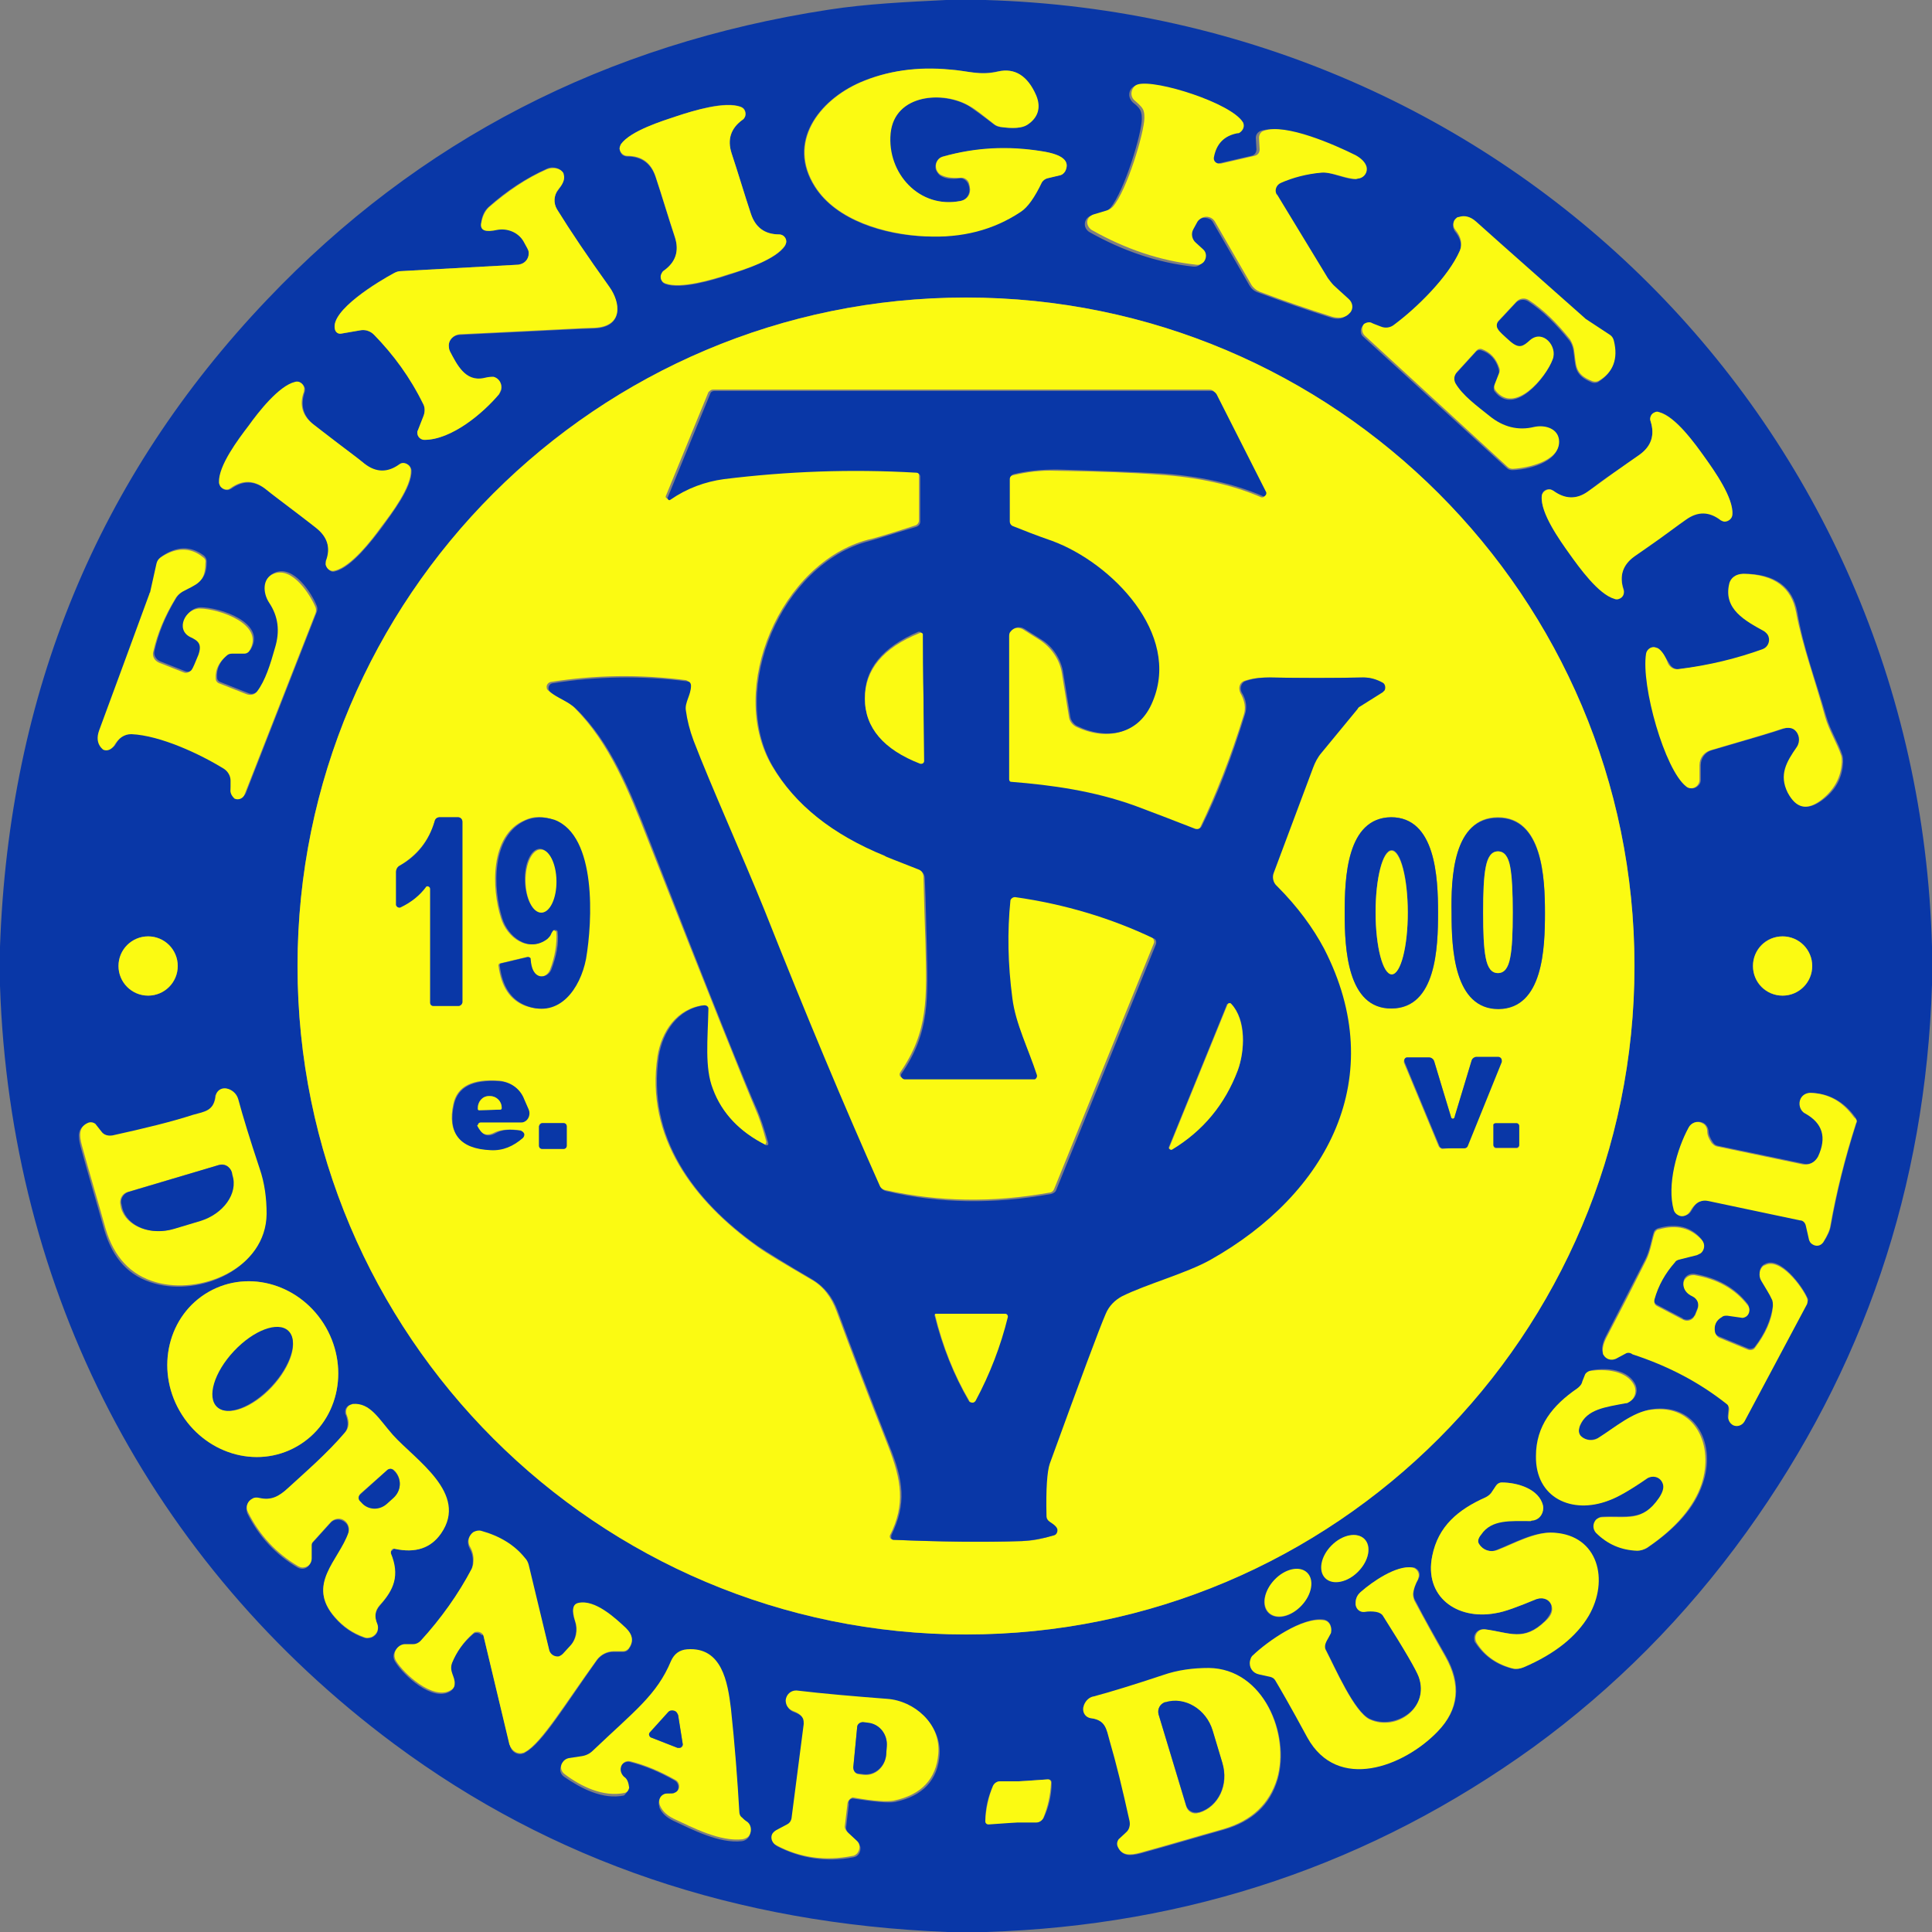 <?xml version="1.0" encoding="utf-8"?>
<!-- Generator: Adobe Illustrator 28.3.0, SVG Export Plug-In . SVG Version: 6.00 Build 0)  -->
<svg version="1.1" id="Ebene_1" xmlns="http://www.w3.org/2000/svg" xmlns:xlink="http://www.w3.org/1999/xlink" x="0px" y="0px"
	 viewBox="0 0 300 300" style="enable-background:new 0 0 300 300;" xml:space="preserve">
<rect x="0" y="0" width="300" height="300" fill="#808080" stroke="none"/>
<style type="text/css">
	.st0{fill:#0937A7;}
	.st1{fill:#FBFA12;}
</style>
<path class="st0" d="M153,0c80.9,2.4,144.8,66,147,147v5.9c-1,31.4-10.6,59.7-28.8,85c-9.5,13.2-20.6,24.3-33.1,33.4
	c-25.1,18.1-53.4,27.7-85,28.7h-6c-32.8-1.3-61.4-11-85.9-29.2C23.3,242.6,1.6,200.4,0,153.1V147c1.4-39.4,15.2-72.9,41.5-100.5
	c23.5-24.7,52.6-39.7,87.2-45c5.8-0.9,12.1-1.2,18.2-1.5H153z M165.4,26.6c0.8-1.6-0.4-2.6-3.6-3.1c-5.4-0.8-10.5-0.5-15.4,0.8
	c-0.8,0.2-1.3,1.1-1.1,2c0.1,0.3,0.3,0.6,0.6,0.9c0.7,0.5,1.7,0.7,3.1,0.5c0.6-0.1,1.2,0.4,1.4,1l0.1,0.4c0.2,1-0.4,1.9-1.3,2.1
	c0,0-0.1,0-0.1,0c-6.4,1.3-11.5-4.3-10.9-10.5c0.6-6.1,8.3-6.6,12.3-4.2c0.7,0.5,2,1.4,3.8,2.8c0.3,0.2,0.6,0.4,0.9,0.4
	c2,0.3,3.4,0.2,4.2-0.3c1.8-1.1,2.2-2.7,1.4-4.6c-1.3-3-3.2-4.3-5.9-3.7c-2.9,0.6-4.6-0.1-7.5-0.3c-5.1-0.4-9.8,0.2-13.9,2
	c-6.4,2.8-11.4,9.3-7,16.2c3.3,5.2,10.8,7.5,17.1,7.7c5.7,0.2,10.6-1.1,14.8-3.8c1.1-0.7,2.2-2.3,3.3-4.6c0.2-0.3,0.4-0.5,0.8-0.6
	l2.1-0.5C165,27.1,165.2,26.9,165.4,26.6z M193,19c-1.8-3-13.5-6.6-16.6-5.7c-0.8,0.2-1.2,1-1,1.8c0.1,0.3,0.3,0.6,0.5,0.8
	c0.8,0.6,1.2,1.1,1.3,1.6c0.1,0.3,0.1,0.7,0.1,1c0,2.2-2.7,11.2-4.9,13.8c-0.3,0.3-0.6,0.5-1,0.6l-2,0.6c-0.7,0.2-1.1,1-0.9,1.7
	c0.1,0.3,0.3,0.6,0.6,0.8c5.3,3,10.7,4.8,16.2,5.4c0.8,0.1,1.5-0.5,1.6-1.3c0-0.4-0.1-0.9-0.4-1.2l-1.1-1c-0.6-0.6-0.7-1.4-0.4-2.1
	l0.6-1.1c0.4-0.8,1.4-1.1,2.2-0.7c0.3,0.1,0.5,0.4,0.6,0.6l5.6,9.7c0.3,0.5,0.7,0.9,1.3,1.1c3.8,1.4,7.5,2.7,11.3,3.9
	c1.2,0.4,2.1,0.2,2.7-0.6c0.5-0.7,0.4-1.6-0.2-2.2c-1.2-1.1-2-1.8-2.3-2.1c-0.4-0.3-0.7-0.7-0.9-1.1l-7.9-13
	c-0.4-0.6-0.2-1.4,0.4-1.8c0,0,0.1-0.1,0.1-0.1c1.9-0.8,4-1.4,6.4-1.6c1.6-0.2,3.6,0.9,5.2,1c0.9,0.1,1.7-0.6,1.7-1.4
	c0-0.2,0-0.4-0.1-0.5c-0.2-0.7-0.8-1.3-1.7-1.8c-3.1-1.6-10.9-4.9-14.2-3.8c-0.5,0.2-0.8,0.6-0.8,1.1l0.1,1.8c0,0.5-0.3,0.9-0.8,1
	l-5.2,1.2c-0.5,0.1-0.9-0.2-1-0.6c0-0.1,0-0.2,0-0.4c0.4-2,1.6-3.3,3.6-3.7c0.7-0.1,1.1-0.7,1-1.4C193.2,19.2,193.1,19.1,193,19z
	 M105.2,18c-2.5,0.8-7.4,2.4-8.8,4.5c-0.3,0.5-0.2,1.2,0.3,1.6c0.2,0.1,0.4,0.2,0.7,0.2c2.2,0,3.7,1.1,4.4,3.2
	c0.5,1.5,1,3.1,1.5,4.7c0.5,1.6,1,3.2,1.5,4.7c0.7,2.1,0.1,3.9-1.7,5.2c-0.5,0.4-0.6,1.1-0.3,1.6c0.1,0.2,0.3,0.3,0.5,0.4
	c2.4,0.9,7.4-0.6,9.8-1.4c2.5-0.8,7.4-2.4,8.8-4.5c0.3-0.5,0.2-1.2-0.3-1.6c-0.2-0.1-0.4-0.2-0.6-0.2c-2.2,0-3.7-1.1-4.4-3.2
	c-0.5-1.5-1-3.1-1.5-4.7c-0.5-1.6-1-3.2-1.5-4.7c-0.7-2.1-0.1-3.9,1.7-5.2c0.5-0.4,0.6-1.1,0.3-1.6c-0.1-0.2-0.3-0.3-0.5-0.4
	C112.6,15.6,107.7,17.2,105.2,18z M87.6,27.5c0-0.9-0.8-1.5-1.9-1.5c-0.3,0-0.6,0.1-0.8,0.2c-3.1,1.4-6.1,3.3-9,5.9
	c-0.7,0.6-1.1,1.5-1.2,2.6c-0.1,1,0.7,1.3,2.5,0.9c1.6-0.3,3.2,0.4,4.1,1.8l0.6,1.1c0.5,0.8,0.2,1.8-0.6,2.3
	C81,41,80.7,41,80.5,41.1l-18.2,1c-0.4,0-0.8,0.1-1.1,0.3c-2.5,1.3-9.9,5.8-9.2,8.7c0.1,0.5,0.6,0.8,1,0.7l2.9-0.5
	c0.8-0.1,1.7,0.1,2.2,0.7c3.1,3.1,5.6,6.7,7.6,10.7c0.3,0.6,0.3,1.2,0.1,1.8l-0.9,2.3c-0.2,0.6,0,1.2,0.6,1.4
	c0.1,0.1,0.3,0.1,0.4,0.1c4.2,0,9.1-4.2,11.6-7.1c0.6-0.7,0.5-1.7-0.2-2.3c-0.2-0.2-0.4-0.3-0.7-0.3c-0.2,0-0.7,0-1.5,0.2
	c-2.8,0.6-4.1-2.2-5.2-4.1c-0.5-0.9-0.2-2,0.7-2.5c0.2-0.1,0.5-0.2,0.8-0.2c12.7-0.6,19.7-1,20.9-1c4.5-0.2,4.1-3.9,2.3-6.4
	c-3.3-4.6-6-8.6-8.1-12c-0.6-1-0.5-2.3,0.2-3.1C87.3,28.7,87.6,28.1,87.6,27.5z M213.1,50.2c-0.6-0.3-1.4,0-1.7,0.7
	c-0.2,0.5-0.1,1.1,0.3,1.4L234,72.7c0.2,0.2,0.5,0.3,0.8,0.3c2.1,0,7.2-1.1,7.2-4.2c0-2-2.2-2.7-3.9-2.3c-2.5,0.6-4.8,0-6.9-1.7
	c-2-1.6-4.2-3.2-5.3-5.1c-0.3-0.5-0.2-1.2,0.2-1.7l3.1-3.4c0.2-0.2,0.5-0.3,0.8-0.2c1.3,0.4,2.3,1.4,2.7,2.9c0.1,0.3,0.1,0.6,0,0.8
	l-0.7,1.8c-0.1,0.3-0.1,0.7,0.1,0.9c3,3.9,7.9-2.1,8.9-4.8c0.8-2-1.6-4.7-3.5-3c-1.1,0.9-1.7,1.4-3.1,0.2c-1-0.9-1.6-1.5-1.9-1.9
	c-0.2-0.4-0.2-0.9,0.1-1.3l2.8-3c0.5-0.5,1.3-0.6,1.9-0.2c2.3,1.5,4.4,3.6,6.4,6.1c0.3,0.4,0.5,0.9,0.6,1.5c0.4,2.5,0,3.8,2.9,5
	c0.3,0.1,0.7,0.1,1-0.1c2.2-1.4,3-3.5,2.3-6.2c-0.1-0.4-0.3-0.7-0.6-0.9l-3.8-2.5c0,0-0.1-0.1-0.1-0.1c-6.3-5.6-12-10.6-16.9-15
	c-0.9-0.8-1.8-1-2.7-0.7c-0.6,0.2-0.9,1-0.7,1.6c0.1,0.1,0.1,0.3,0.2,0.4c0.9,1.1,1.2,2.2,0.7,3.2c-1.8,4.1-6.7,8.9-10.2,11.5
	c-0.6,0.4-1.4,0.5-2.1,0.3L213.1,50.2z M253.8,150c0-57.3-46.5-103.8-103.8-103.8l0,0C92.7,46.2,46.2,92.7,46.2,150l0,0
	c0,57.3,46.5,103.8,103.8,103.8l0,0C207.3,253.8,253.8,207.3,253.8,150L253.8,150z M38.7,66.2c-1.6,2-4.7,6.2-4.6,8.8
	c0,0.6,0.5,1.1,1.2,1.1c0.2,0,0.4-0.1,0.6-0.2c1.8-1.3,3.6-1.3,5.4,0.1c1.3,1,2.6,2,3.9,3c1.4,1,2.7,2,3.9,3
	c1.8,1.4,2.3,3.1,1.6,5.2c-0.2,0.6,0.1,1.2,0.7,1.5c0.2,0.1,0.4,0.1,0.7,0c2.5-0.6,5.7-4.8,7.2-6.8c1.5-2.1,4.7-6.2,4.6-8.8
	c0-0.6-0.5-1.1-1.2-1.1c-0.2,0-0.4,0.1-0.6,0.2c-1.8,1.3-3.6,1.3-5.4-0.1c-1.3-1-2.6-2-3.9-3c-1.4-1-2.7-2-3.9-3
	c-1.8-1.4-2.3-3.1-1.6-5.2c0.2-0.6-0.1-1.2-0.7-1.5c-0.2-0.1-0.4-0.1-0.6,0C43.4,60,40.2,64.1,38.7,66.2z M264.7,71
	c-1.5-2.1-4.5-6.3-7-7c-0.6-0.2-1.2,0.2-1.4,0.8c-0.1,0.2-0.1,0.4,0,0.6c0.7,2.1,0.1,3.9-1.7,5.2c-1.3,0.9-2.6,1.9-4,2.8
	s-2.7,1.9-4,2.9c-1.8,1.3-3.6,1.3-5.4-0.1c-0.5-0.4-1.2-0.3-1.6,0.2c-0.1,0.2-0.2,0.4-0.2,0.6c-0.2,2.6,2.8,6.8,4.3,8.9
	c1.5,2.1,4.5,6.3,7,7c0.6,0.2,1.2-0.2,1.4-0.8c0.1-0.2,0.1-0.5,0-0.7c-0.7-2.1-0.1-3.8,1.7-5.2c1.3-0.9,2.6-1.9,4-2.8
	c1.4-1,2.7-1.9,4-2.9c1.8-1.3,3.6-1.3,5.4,0.1c0.5,0.4,1.2,0.3,1.6-0.2c0.1-0.2,0.2-0.4,0.2-0.6C269.2,77.4,266.2,73.1,264.7,71z
	 M35.8,122.6c0,0.7,0.5,1.3,1.2,1.3c0.5,0,1-0.3,1.2-0.8l11-28.1c0.1-0.3,0.1-0.6,0-0.9c-0.8-2-3.6-6.4-6.5-5.2
	c-1.9,0.8-1.8,3-0.7,4.5c1.4,2.1,1.7,4.4,0.9,7c-0.8,2.4-1.5,5.1-2.8,6.8c-0.4,0.5-1,0.7-1.6,0.4l-4.3-1.7c-0.3-0.1-0.5-0.4-0.5-0.7
	c-0.1-1.4,0.5-2.6,1.7-3.6c0.2-0.2,0.5-0.3,0.8-0.3l1.9,0c0.3,0,0.6-0.2,0.8-0.4c2.6-4.2-4.8-6.6-7.7-6.6c-2.2,0-3.8,3.2-1.5,4.4
	c1.3,0.7,1.9,1.1,1.3,2.8c-0.5,1.3-0.8,2.1-1.1,2.4c-0.3,0.4-0.8,0.5-1.2,0.3l-3.8-1.5c-0.7-0.3-1.1-1-0.9-1.7
	c0.6-2.7,1.7-5.4,3.4-8.2c0.3-0.5,0.7-0.8,1.1-1.1c2.1-1.2,3.6-1.4,3.6-4.5c0-0.4-0.2-0.7-0.4-0.9c-2.1-1.6-4.3-1.5-6.6,0.1
	c-0.3,0.2-0.5,0.5-0.6,0.9l-1,4.5c0,0.1,0,0.1-0.1,0.2c-2.9,7.9-5.5,15-7.8,21.2c-0.4,1.1-0.3,2,0.3,2.7c0.4,0.5,1.2,0.5,1.8,0
	c0.1-0.1,0.2-0.2,0.3-0.4c0.7-1.2,1.6-1.9,2.7-1.8c4.5,0.2,10.7,3.1,14.4,5.4c0.6,0.4,1,1.1,1,1.8L35.8,122.6z M257.5,100.7
	c-0.5-0.4-1.2-0.2-1.6,0.3c-0.1,0.2-0.2,0.3-0.2,0.5c-0.8,5,2.9,18,6.2,20.6c0.6,0.5,1.4,0.4,1.9-0.2c0.2-0.2,0.3-0.5,0.3-0.8v-2.3
	c0-1.1,0.7-2,1.7-2.3c6.2-1.8,9.9-2.9,11-3.3c0.9-0.3,1.5-0.3,2,0.1c0.8,0.7,1,1.9,0.4,2.7c-1.6,2.3-2.8,4.3-1.4,7.1
	c1.2,2.4,2.9,2.8,5.1,1.2c2.1-1.5,3.2-3.5,3.3-6c0-0.3,0-0.7-0.1-1c-0.6-1.9-1.9-3.9-2.5-6c-1.7-5.8-3.6-10.8-4.5-16.2
	c-0.7-4-3.5-6-8.2-6c-1,0-1.9,0.7-2.2,1.6c-0.9,3.8,2.5,5.7,5.4,7.3c0.7,0.4,1,1.4,0.6,2.1c-0.2,0.3-0.5,0.6-0.8,0.7
	c-3.8,1.5-8.2,2.5-13.1,3.1c-0.7,0.1-1.3-0.3-1.6-0.9C258.5,101.9,258,101.1,257.5,100.7z M27.6,150c0-2.5-2-4.6-4.6-4.6
	c0,0,0,0,0,0c-2.5,0-4.6,2-4.6,4.6v0c0,2.5,2,4.6,4.6,4.6S27.6,152.5,27.6,150z M281.4,150c0-2.5-2-4.6-4.6-4.6s-4.6,2-4.6,4.6
	s2,4.6,4.6,4.6S281.4,152.5,281.4,150z M15.9,175.9l-1.3-1.2c-0.3-0.3-0.7-0.3-1-0.2c-1.6,0.6-1.5,1.9-1.1,3.5
	c1.2,4.4,2.5,8.7,3.7,13c1.3,4.4,3.8,7.2,7.8,8.3c6.9,2,17.1-2.1,17.2-10.6c0-2.5-0.3-4.8-1.1-7.1c-1.5-4.5-2.6-8.1-3.3-10.7
	c-0.2-0.7-0.7-1.3-1.5-1.6c-0.7-0.3-1.5,0-1.8,0.7c-0.1,0.1-0.1,0.2-0.1,0.4c-0.3,2.2-1.7,2.3-3.5,2.9c-3.4,1-7.6,2.1-12.5,3.2
	C16.9,176.5,16.3,176.3,15.9,175.9z M288.1,173.5c-1.8-2.5-4.1-3.7-6.8-3.8c-0.9,0-1.7,0.7-1.7,1.6c0,0.6,0.3,1.2,0.9,1.5
	c2.7,1.5,3.4,3.7,2,6.7c-0.4,0.9-1.4,1.4-2.4,1.2l-13.4-2.8c-0.3-0.1-0.5-0.2-0.7-0.5c-0.4-0.6-0.7-1.2-0.7-1.8
	c-0.1-0.9-0.8-1.5-1.7-1.4c-0.5,0-1,0.4-1.3,0.8c-1.8,3.3-3.4,8.9-2.3,12.8c0.2,0.7,1,1.1,1.8,0.9c0.4-0.1,0.7-0.4,0.9-0.8
	c0.4-0.7,0.8-1.2,1.4-1.4c0.4-0.2,0.9-0.2,1.4-0.1l14.2,3c0.4,0.1,0.8,0.4,0.9,0.8l0.5,2.2c0.1,0.6,0.8,1,1.4,0.9
	c0.3-0.1,0.6-0.3,0.7-0.5c0.6-0.9,1-1.8,1.1-2.5c0.9-5.1,2.2-10.4,4-16C288.4,174.1,288.3,173.8,288.1,173.5z M253.4,210.1
	c5.4,1.7,10.3,4.3,14.6,7.7c0.3,0.2,0.4,0.6,0.4,0.9l-0.1,1c-0.1,0.7,0.4,1.4,1.2,1.5c0.6,0.1,1.1-0.2,1.4-0.7l9.7-18.2
	c0.2-0.3,0.2-0.6,0-0.9c-0.7-1.6-4.2-6.5-6.6-5.1c-0.8,0.4-1,1.5-0.5,2.3c0,0,0,0.1,0,0.1c0.7,1.2,1.3,2.1,1.6,2.8
	c0.2,0.4,0.3,0.8,0.2,1.2c-0.3,2.2-1.2,4.3-2.8,6.4c-0.2,0.3-0.7,0.4-1,0.3l-4.6-1.9c-0.3-0.1-0.6-0.4-0.6-0.8
	c-0.2-1.1,0.2-1.9,1.1-2.4c0.3-0.1,0.6-0.2,0.8-0.2l2.1,0.3c0.7,0.1,1.3-0.4,1.3-1c0-0.3,0-0.6-0.2-0.9c-2-2.6-4.8-4.1-8.3-4.7
	c-0.8-0.1-1.6,0.4-1.7,1.2c0,0.1,0,0.1,0,0.2c0,0.8,0.4,1.5,1.4,1.9c0.7,0.3,1.1,1.2,0.8,2l-0.4,1c-0.3,0.7-1.1,1-1.8,0.7
	c0,0-0.1,0-0.1-0.1l-4-2.1c-0.4-0.2-0.5-0.6-0.4-1c0.7-2.2,1.7-4.1,3.2-5.8c0.2-0.2,0.4-0.3,0.6-0.4l2.8-0.7c0.7-0.2,1.2-0.9,1-1.7
	c-0.1-0.2-0.2-0.4-0.3-0.6c-1.6-1.9-3.8-2.5-6.7-1.7c-0.3,0.1-0.6,0.3-0.7,0.6c-0.4,1.2-0.6,2.8-1.3,4.2c-2,3.9-4,7.8-6,11.7
	c-0.6,1.1-0.8,2-0.7,2.6c0.1,0.8,0.8,1.3,1.6,1.2c0.2,0,0.3-0.1,0.4-0.1l1.5-0.8C252.7,210,253.1,210,253.4,210.1z M46.1,224.6
	c6.3-3.6,8.3-11.9,4.5-18.5c-3.8-6.6-11.9-9.1-18.2-5.5c-6.3,3.6-8.3,11.9-4.5,18.5c0,0,0,0,0,0C31.7,225.7,39.8,228.2,46.1,224.6z
	 M245.4,222.9c-0.3-0.4-0.3-0.9,0-1.6c1.1-2.6,4.1-2.9,7.1-3.5c1.1-0.2,1.8-1.2,1.6-2.3c0-0.1-0.1-0.3-0.1-0.4
	c-1.1-2.5-4.6-2.8-7-2.3c-0.3,0.1-0.6,0.3-0.7,0.6l-0.4,1c-0.2,0.4-0.5,0.8-0.8,1.1c-3.8,2.7-6.3,5.9-6.4,10.5
	c-0.1,6.5,5.6,9.1,11.3,6.9c1.3-0.5,3.3-1.6,5.9-3.4c0.8-0.5,1.8-0.3,2.3,0.4c0.1,0.1,0.2,0.3,0.2,0.4c0.2,0.6,0,1.4-0.6,2.2
	c-2.7,3.8-5,2.8-8.9,3c-0.8,0-1.4,0.7-1.3,1.5c0,0.3,0.2,0.7,0.4,0.9c1.7,1.8,3.9,2.7,6.4,2.8c0.6,0,1.1-0.1,1.6-0.5
	c4.4-3,7.2-6.2,8.4-9.8c2.1-6-0.9-12.5-7.8-11.6c-2.9,0.4-5.8,2.8-8.1,4.3C247.4,223.8,246.1,223.7,245.4,222.9z M61.3,240.5
	c3.2,0.7,5.6-0.1,7.1-2.3c4.3-6.2-4-11.3-7.5-15.3c-2.2-2.5-3.6-4.9-6.2-4.8c-0.7,0-1.2,0.6-1.1,1.3c0,0.1,0,0.2,0.1,0.3
	c0.4,1.1,0.4,2.1-0.2,2.8c-2.7,3.2-6.3,6.3-8.8,8.6c-1.5,1.4-2.7,2-4.5,1.6c-0.8-0.2-1.7,0.3-1.9,1.2c-0.1,0.4,0,0.7,0.1,1.1
	c1.8,3.6,4.4,6.4,7.8,8.4c0.7,0.4,1.5,0.2,1.9-0.5c0.1-0.2,0.2-0.5,0.2-0.7v-2c0-0.2,0.1-0.5,0.2-0.6l2.8-3.1
	c0.6-0.7,1.6-0.7,2.3-0.1c0.5,0.4,0.6,1.1,0.5,1.7c-1.4,4.3-6.6,7.9-2.1,13.1c1.3,1.5,2.8,2.5,4.5,3.1c0.8,0.3,1.8-0.1,2.1-0.9
	c0.1-0.4,0.1-0.7,0-1.1c-0.5-1.1-0.4-2.1,0.4-3c2.2-2.5,3-4.6,1.7-8c-0.1-0.2,0-0.5,0.3-0.6C61.1,240.5,61.2,240.5,61.3,240.5z
	 M229.7,239.8c-0.3-0.4-0.2-0.9,0.2-1.6c1.6-2.4,4.6-2.1,7.7-2.1c1.1,0,2-0.9,2-1.9c0-0.1,0-0.3,0-0.4c-0.6-2.6-3.9-3.6-6.4-3.6
	c-0.3,0-0.7,0.2-0.9,0.5l-0.6,0.9c-0.3,0.4-0.6,0.7-1,0.9c-4.2,1.9-7.3,4.5-8.3,9.1c-1.3,6.3,3.8,10,9.8,8.9c1.4-0.2,3.5-1,6.4-2.2
	c0.9-0.4,1.9,0,2.2,0.8c0.1,0.1,0.1,0.3,0.1,0.5c0.1,0.6-0.3,1.3-1,2.1c-3.3,3.2-5.5,1.8-9.4,1.3c-0.8-0.1-1.5,0.4-1.6,1.2
	c0,0.3,0,0.7,0.2,0.9c1.4,2.1,3.3,3.4,5.7,4c0.5,0.1,1.1,0.1,1.6-0.2c4.9-2.1,8.3-4.8,10.1-8c3.2-5.5,1.5-12.4-5.4-12.9
	c-2.9-0.2-6.2,1.7-8.8,2.7C231.4,241.1,230.2,240.7,229.7,239.8z M75.1,254.1l4.1,17c0.2,0.9,1.1,1.5,2,1.2c0.1,0,0.3-0.1,0.4-0.2
	c2.6-1.4,6.2-7.4,11.1-14.3c0.6-0.8,1.5-1.3,2.6-1.3h1.5c0.3,0,0.6-0.1,0.8-0.4c0.8-1,0.7-2.1-0.4-3.2c-1.6-1.5-4.9-4.5-7.4-3.9
	c-0.9,0.2-1.1,1.1-0.5,2.8c0.4,1.3,0.1,2.8-0.8,3.9l-1.1,1.2c-0.5,0.5-1.2,0.5-1.7,0.1c-0.2-0.2-0.3-0.4-0.4-0.6L82,243.2
	c-0.1-0.4-0.3-0.8-0.6-1.1c-1.6-2-3.8-3.4-6.8-4.2c-0.8-0.2-1.7,0.3-1.9,1.2c-0.1,0.4,0,0.9,0.2,1.3c0.4,0.7,0.6,1.5,0.5,2.4
	c0,0.3-0.1,0.6-0.2,0.9c-2.1,4-4.8,7.8-8,11.3c-0.3,0.3-0.7,0.5-1.1,0.5h-1.3c-0.9,0-1.7,0.8-1.7,1.7c0,0.3,0.1,0.6,0.3,0.9
	c1.3,2.1,5.7,6.1,8.4,4.6c0.4-0.2,0.7-0.6,0.7-1c0.1-1.2-0.9-1.9-0.4-3.3c0.7-1.8,1.8-3.3,3.3-4.6c0.4-0.4,1-0.3,1.4,0.1
	C75,253.8,75.1,253.9,75.1,254.1z M205.9,245c1.1,1.1,3.4,0.7,5-1c1.7-1.7,2.1-3.9,1-5c0,0,0,0,0,0c-1.1-1.1-3.4-0.7-5,1
	C205.2,241.6,204.8,243.8,205.9,245C205.9,245,205.9,245,205.9,245z M210.5,248.9c0,0.7,0.5,1.3,1.2,1.3c0.1,0,0.1,0,0.2,0
	c0.6-0.1,1.2-0.1,1.8,0c0.4,0.1,0.8,0.3,1.1,0.7c3.3,5.2,5.1,8.4,5.5,9.4c1.8,4.8-3.5,8.4-7.6,6.6c-2.4-1.1-5.4-8-6.8-10.7
	c-0.2-0.3-0.2-0.6-0.1-1c0.1-0.4,0.4-0.9,0.7-1.4c0.4-0.8,0.2-1.7-0.4-2.1c-0.1-0.1-0.3-0.1-0.4-0.2c-3.3-0.6-8.9,3.4-11,5.4
	c-0.7,0.7-0.7,1.8,0,2.5c0.2,0.3,0.6,0.4,0.9,0.5l1.8,0.4c0.3,0.1,0.6,0.2,0.7,0.5c0.6,1,2.3,3.9,5,8.9c4.7,8.5,15,4.5,20.2-0.9
	c3.3-3.4,3.7-7.3,1.2-11.7c-1.6-2.8-3.2-5.6-4.8-8.7c-0.2-0.3-0.2-0.7-0.2-1c0-0.6,0.3-1.4,0.8-2.3c0.3-0.6,0.1-1.3-0.5-1.6
	c-0.1-0.1-0.2-0.1-0.4-0.1c-2.5-0.4-6.4,2.3-7.9,3.7C210.8,247.5,210.5,248.1,210.5,248.9z M197,250.5c1.2,1.1,3.4,0.6,5-1.1
	c1.6-1.7,2-4,0.9-5.1c-1.2-1.1-3.4-0.6-5,1.1C196.2,247.1,195.8,249.4,197,250.5z M97.6,277.6c-0.1-0.8-0.3-1.4-0.8-1.7
	c-0.6-0.4-0.7-1.3-0.3-1.8c0.3-0.4,0.8-0.6,1.3-0.5c2.4,0.6,4.7,1.6,7,2.9c0.5,0.3,0.7,1,0.4,1.6c-0.1,0.2-0.4,0.4-0.6,0.5
	c-0.1,0-0.5,0.1-1.1,0.1c-0.7,0-1.3,0.6-1.2,1.4c0,0.2,0.1,0.4,0.1,0.6c0.4,0.9,1.1,1.5,2.1,2c3,1.4,7.2,3.6,10.7,3.2
	c0.8-0.1,1.4-0.8,1.3-1.6c-0.1-0.5-0.3-0.9-0.7-1.1c-0.3-0.2-0.5-0.4-0.7-0.6c-0.2-0.3-0.4-0.6-0.4-0.9c-0.2-5.1-0.6-10.4-1.3-16
	c-0.5-4.2-1.4-9.6-6.8-9.2c-1.2,0.1-2,0.7-2.5,1.8c-2.2,5.2-5.8,7.8-12.1,13.9c-0.5,0.5-1.1,0.8-1.8,0.9l-2,0.3
	c-0.8,0.1-1.3,0.8-1.2,1.6c0.1,0.4,0.3,0.7,0.6,0.9c2.6,1.8,6,3.6,9.3,2.9C97.4,278.3,97.6,278,97.6,277.6z M175,284.4l-1.2,1.3
	c-0.3,0.3-0.3,0.7-0.2,1c0.6,1.6,1.9,1.5,3.5,1.1c4.4-1.2,8.7-2.5,13-3.7c4.4-1.3,7.1-3.8,8.3-7.8c2-6.9-2.1-17.1-10.6-17.2
	c-2.5,0-4.8,0.3-7.1,1.1c-4.5,1.5-8.1,2.6-10.7,3.3c-0.7,0.2-1.3,0.7-1.6,1.4c-0.3,0.7,0,1.5,0.7,1.8c0.1,0.1,0.2,0.1,0.4,0.1
	c2.2,0.3,2.3,1.7,2.9,3.5c1,3.4,2.1,7.6,3.1,12.5C175.5,283.3,175.4,283.9,175,284.4z M132.6,279.3c3.3,0.5,5.4,0.7,6.4,0.5
	c4.3-0.9,6.6-3.4,6.9-7.3c0.3-4.7-3.9-8.2-7.9-8.5c-5.2-0.4-9.9-0.8-14.1-1.3c-0.9-0.1-1.6,0.5-1.7,1.4c0,0,0,0.1,0,0.1
	c0,0.8,0.3,1.4,1.2,1.7c0.8,0.3,1.3,0.7,1.5,1.2c0.1,0.2,0.1,0.5,0.1,0.8l-1.9,14.7c-0.1,0.4-0.3,0.7-0.7,0.9l-1.7,0.9
	c-0.6,0.3-0.9,1.1-0.6,1.7c0.1,0.2,0.3,0.4,0.6,0.6c3.7,1.9,7.7,2.5,11.8,1.7c0.8-0.1,1.2-0.9,1.1-1.6c-0.1-0.3-0.2-0.6-0.4-0.8
	l-1.4-1.3c-0.3-0.3-0.5-0.7-0.4-1.1l0.4-3.4C131.7,279.5,132.1,279.2,132.6,279.3C132.6,279.3,132.6,279.3,132.6,279.3z
	 M158.2,276.6c-0.8,0-1.8,0-2.9,0c-0.5,0-0.9,0.3-1.1,0.7c-0.8,1.7-1.2,3.5-1.2,5.4c0,0.3,0.2,0.5,0.5,0.5c0,0,0,0,0.1,0
	c2.8-0.2,4.2-0.3,4.5-0.3c0.8,0,1.7,0,2.9,0c0.5,0,0.9-0.3,1.1-0.7c0.8-1.7,1.2-3.5,1.2-5.4c0-0.3-0.2-0.5-0.5-0.5c0,0,0,0-0.1,0
	C160,276.5,158.5,276.6,158.2,276.6z"/>
<path class="st1" d="M165.4,26.6c-0.2,0.3-0.4,0.5-0.7,0.6l-2.1,0.5c-0.3,0.1-0.6,0.3-0.8,0.6c-1.1,2.3-2.2,3.9-3.3,4.6
	c-4.2,2.8-9.1,4.1-14.8,3.8c-6.3-0.3-13.8-2.5-17.1-7.7c-4.4-6.9,0.6-13.4,7-16.2c4.2-1.8,8.8-2.5,13.9-2c2.9,0.2,4.6,1,7.5,0.3
	c2.6-0.6,4.6,0.7,5.9,3.7c0.8,1.9,0.3,3.5-1.4,4.6c-0.8,0.5-2.2,0.6-4.2,0.3c-0.3-0.1-0.7-0.2-0.9-0.4c-1.8-1.4-3-2.4-3.8-2.8
	c-4.1-2.5-11.7-1.9-12.3,4.2c-0.6,6.2,4.5,11.8,10.9,10.5c1-0.2,1.6-1.1,1.4-2.1c0,0,0-0.1,0-0.1l-0.1-0.4c-0.1-0.6-0.7-1.1-1.4-1
	c-1.4,0.1-2.4-0.1-3.1-0.5c-0.7-0.5-0.9-1.5-0.4-2.2c0.2-0.3,0.5-0.5,0.9-0.6c4.9-1.4,10-1.7,15.4-0.8C165,24,166.2,25,165.4,26.6z"
	/>
<path class="st1" d="M193,19c0.3,0.5,0.1,1.2-0.5,1.6c-0.1,0.1-0.3,0.1-0.4,0.1c-2,0.4-3.2,1.6-3.6,3.7c-0.1,0.5,0.2,0.9,0.7,1
	c0.1,0,0.2,0,0.4,0l5.2-1.2c0.5-0.1,0.8-0.5,0.8-1l-0.1-1.8c0-0.5,0.3-1,0.8-1.1c3.3-1.2,11,2.2,14.2,3.8c0.9,0.5,1.5,1.1,1.7,1.8
	c0.2,0.8-0.3,1.6-1.1,1.8c-0.2,0-0.4,0.1-0.6,0.1c-1.7-0.1-3.7-1.1-5.2-1c-2.4,0.2-4.6,0.8-6.4,1.6c-0.7,0.3-1,1.1-0.7,1.7
	c0,0,0,0.1,0.1,0.1l7.9,13c0.3,0.4,0.6,0.8,0.9,1.1c0.3,0.3,1.1,1,2.3,2.1c0.7,0.6,0.8,1.6,0.2,2.2c-0.6,0.7-1.5,0.9-2.7,0.6
	c-3.8-1.2-7.6-2.5-11.3-3.9c-0.5-0.2-1-0.6-1.3-1.1l-5.6-9.7c-0.4-0.8-1.4-1.1-2.2-0.6c-0.3,0.2-0.5,0.4-0.6,0.6l-0.6,1.1
	c-0.4,0.7-0.2,1.6,0.4,2.1l1.1,1c0.6,0.5,0.6,1.4,0.1,2c-0.3,0.3-0.7,0.5-1.2,0.4c-5.5-0.6-10.9-2.4-16.2-5.4
	c-0.6-0.4-0.9-1.2-0.5-1.8c0.2-0.3,0.5-0.5,0.8-0.6l2-0.6c0.4-0.1,0.7-0.3,1-0.6c2.2-2.5,4.9-11.6,4.9-13.8c0-0.3,0-0.7-0.1-1
	c-0.1-0.5-0.6-1-1.3-1.6c-0.7-0.5-0.8-1.4-0.3-2.1c0.2-0.3,0.4-0.4,0.7-0.5C179.5,12.3,191.2,16,193,19z"/>
<path class="st1" d="M105.2,18c2.4-0.8,7.4-2.3,9.8-1.4c0.6,0.2,0.9,0.9,0.7,1.5c-0.1,0.2-0.2,0.4-0.4,0.5c-1.8,1.3-2.4,3-1.7,5.2
	c0.5,1.5,1,3.1,1.5,4.7c0.5,1.6,1,3.2,1.5,4.7c0.7,2.1,2.1,3.2,4.4,3.2c0.6,0,1.1,0.5,1.1,1.1c0,0.2-0.1,0.4-0.2,0.6
	c-1.4,2.2-6.4,3.8-8.8,4.5c-2.4,0.8-7.4,2.3-9.8,1.4c-0.6-0.2-0.9-0.9-0.6-1.5c0.1-0.2,0.2-0.4,0.4-0.5c1.8-1.3,2.4-3,1.7-5.2
	c-0.5-1.5-1-3.1-1.5-4.7c-0.5-1.6-1-3.2-1.5-4.7c-0.7-2.1-2.1-3.2-4.4-3.2c-0.6,0-1.1-0.5-1.2-1.1c0-0.2,0.1-0.5,0.2-0.7
	C97.9,20.3,102.8,18.8,105.2,18z"/>
<path class="st1" d="M87.6,27.5c0,0.6-0.3,1.2-0.9,1.9c-0.7,0.9-0.8,2.1-0.2,3.1c2.1,3.4,4.8,7.4,8.1,12c1.8,2.5,2.2,6.2-2.3,6.4
	c-1.2,0-8.1,0.4-20.9,1c-1,0.1-1.8,0.9-1.7,1.9c0,0.3,0.1,0.6,0.2,0.8c1,1.9,2.3,4.7,5.2,4.1c0.8-0.2,1.3-0.2,1.5-0.2
	c0.9,0.2,1.4,1.1,1.2,2c-0.1,0.2-0.2,0.5-0.3,0.7c-2.5,3-7.4,7.1-11.6,7.1c-0.6,0-1.1-0.5-1.1-1.1c0-0.1,0-0.3,0.1-0.4l0.9-2.3
	c0.2-0.6,0.2-1.3-0.1-1.8c-2-4.1-4.6-7.6-7.6-10.7c-0.6-0.6-1.4-0.9-2.2-0.7l-2.9,0.5c-0.5,0.1-0.9-0.2-1-0.7
	c-0.7-2.9,6.8-7.4,9.2-8.7c0.4-0.2,0.7-0.3,1.1-0.3l18.2-1c0.9-0.1,1.6-0.8,1.6-1.8c0-0.3-0.1-0.5-0.2-0.7l-0.6-1.1
	c-0.8-1.4-2.5-2.1-4.1-1.8c-1.8,0.4-2.6,0.1-2.5-0.9c0.2-1.2,0.6-2,1.2-2.6c2.9-2.5,5.8-4.5,9-5.9c1-0.4,2.1-0.2,2.6,0.6
	C87.5,27.1,87.6,27.3,87.6,27.5z"/>
<path class="st1" d="M213.1,50.2l1.3,0.5c0.7,0.3,1.5,0.2,2.1-0.3c3.5-2.6,8.4-7.4,10.2-11.5c0.4-1,0.2-2.1-0.7-3.2
	c-0.5-0.6-0.4-1.4,0.1-1.8c0.1-0.1,0.2-0.2,0.4-0.2c0.9-0.3,1.8-0.1,2.7,0.7c4.9,4.4,10.6,9.4,16.9,15c0,0,0.1,0.1,0.1,0.1l3.8,2.5
	c0.3,0.2,0.5,0.5,0.6,0.9c0.7,2.8-0.1,4.9-2.3,6.2c-0.3,0.2-0.7,0.2-1,0.1c-2.9-1.1-2.5-2.5-2.9-5c-0.1-0.5-0.3-1-0.6-1.5
	c-2-2.5-4.1-4.6-6.4-6.1c-0.6-0.4-1.4-0.3-1.9,0.2l-2.8,3c-0.3,0.3-0.4,0.9-0.1,1.3c0.2,0.4,0.9,1,1.9,1.9c1.4,1.2,2,0.8,3.1-0.2
	c2-1.7,4.3,1,3.5,3c-1,2.7-5.9,8.7-8.9,4.8c-0.2-0.3-0.2-0.6-0.1-0.9l0.7-1.8c0.1-0.3,0.1-0.6,0-0.8c-0.5-1.5-1.4-2.4-2.7-2.9
	c-0.3-0.1-0.6,0-0.8,0.2l-3.1,3.4c-0.4,0.5-0.5,1.1-0.2,1.7c1.1,1.9,3.3,3.5,5.3,5.1c2.1,1.7,4.4,2.3,6.9,1.7
	c1.8-0.4,3.9,0.3,3.9,2.3c0,3.1-5.1,4.1-7.2,4.2c-0.3,0-0.6-0.1-0.8-0.3l-22.2-20.4c-0.5-0.5-0.5-1.3-0.1-1.8
	C212.1,50.1,212.7,49.9,213.1,50.2z"/>
<path class="st1" d="M253.8,150c0,57.3-46.5,103.8-103.8,103.8l0,0c-57.3,0-103.8-46.5-103.8-103.8l0,0
	C46.2,92.7,92.7,46.2,150,46.2l0,0C207.3,46.2,253.8,92.7,253.8,150L253.8,150z M118.9,177.8c-4-2-6.8-4.9-8.3-8.7
	c-1.3-3.3-0.8-7.8-0.7-12.4c0-0.3-0.2-0.6-0.6-0.6c0,0,0,0-0.1,0c-4.1,0.5-6.5,4.1-7.1,7.9c-1.9,12.5,5.5,22.4,15.4,29.5
	c1.5,1.1,4.4,2.8,8.5,5.2c1.8,1,3.1,2.7,3.9,4.9c2.3,6.2,4.9,13.1,8,20.9c2.1,5.4,2.7,9.1,0.3,13.9c-0.1,0.2,0,0.5,0.2,0.6
	c0.1,0,0.1,0,0.2,0.1c7.1,0.3,13.8,0.4,19.9,0.2c1.6,0,3.3-0.3,5-0.9c0.3-0.1,0.6-0.4,0.5-0.8c0-0.4-0.4-0.8-1.2-1.3
	c-0.3-0.2-0.5-0.5-0.5-0.9c-0.1-4.2,0.1-6.8,0.5-8.1c4.8-13.2,7.7-21,8.7-23.3c0.5-1.2,1.4-2.1,2.5-2.7c3.8-1.9,10-3.6,13.8-5.7
	c18.2-10.2,27.9-28.3,17.6-48.3c-1.7-3.2-4.1-6.5-7.3-9.7c-0.6-0.6-0.7-1.4-0.5-2.1l6.1-16.3c0.3-0.8,0.7-1.6,1.3-2.3l5.6-6.8
	c0.1-0.1,0.3-0.3,0.4-0.4l3.5-2.2c0.4-0.3,0.5-0.8,0.2-1.2c-0.1-0.1-0.2-0.2-0.3-0.3c-0.9-0.6-1.9-0.8-2.9-0.8
	c-4.9,0.1-9.8,0.1-14.6,0c-1.2,0-2.4,0.1-3.6,0.5c-0.7,0.2-1,0.9-0.8,1.6c0,0.1,0.1,0.2,0.1,0.3c0.7,1.2,0.9,2.4,0.5,3.5
	c-2,6.5-4.3,12.3-6.7,17.3c-0.2,0.4-0.6,0.5-1,0.4c-3.6-1.4-6.7-2.6-9.4-3.6c-6.4-2.3-12.9-3.2-19.2-3.7c-0.2,0-0.3-0.2-0.3-0.4V99
	c0-0.8,0.7-1.5,1.5-1.5c0.3,0,0.6,0.1,0.8,0.2l2.7,1.7c1.8,1.2,3.1,3.1,3.4,5.2l1.1,6.8c0.1,0.6,0.5,1.1,1,1.4
	c4.7,2.3,9.7,1.3,11.8-3.8c4.4-10.5-6.4-21.5-15.6-24.9c-2.6-1-4.6-1.7-6.1-2.3c-0.3-0.1-0.5-0.4-0.5-0.7v-6.5
	c0-0.4,0.3-0.7,0.7-0.8c2.1-0.5,4.3-0.8,6.6-0.7c6.9,0.1,12.2,0.3,16,0.6c6.2,0.4,11.5,1.6,15.9,3.5c0.2,0.1,0.5,0,0.6-0.2
	c0.1-0.1,0-0.3,0-0.4L188.6,61c-0.1-0.3-0.4-0.5-0.8-0.5h-77.1c-0.3,0-0.5,0.2-0.7,0.4l-6.6,16.1c-0.1,0.2,0,0.3,0.2,0.4
	c0.1,0,0.2,0,0.3,0c2.6-1.8,5.4-2.8,8.3-3.2c9.7-1.2,19.7-1.6,29.9-1c0.3,0,0.6,0.3,0.6,0.6v7c0,0.3-0.2,0.7-0.6,0.8
	c-4.3,1.4-6.7,2.1-7.3,2.2c-13.6,3.6-21.9,23.1-15,35c3.5,6,9.3,10.6,17.4,13.9c0,0,1.8,0.7,5.2,2.1c0.6,0.2,1,0.8,1,1.4
	c0.1,4.1,0.2,7.5,0.3,10.1c0.2,8.7,0.5,13.8-3.9,20.2c-0.2,0.3-0.1,0.7,0.2,0.8c0.1,0.1,0.2,0.1,0.3,0.1h20c0.3,0,0.5-0.2,0.5-0.5
	c0-0.1,0-0.1,0-0.2c-1.2-4.1-3.2-7.9-3.8-11.9c-0.7-5.3-0.8-10.4-0.3-15.2c0-0.3,0.3-0.6,0.6-0.5c0,0,0,0,0,0
	c7.8,1.2,15,3.3,21.5,6.4c0.3,0.2,0.5,0.6,0.4,0.9l-15.5,38.2c-0.1,0.3-0.4,0.6-0.8,0.6c-8.9,1.6-17.3,1.4-25.4-0.4
	c-0.5-0.1-0.9-0.5-1.2-0.9c-5.4-12.2-11.4-26.4-17.9-42.8c-3.4-8.4-8.4-19.5-11-26.3c-0.6-1.6-1-3.2-1.2-4.7
	c-0.2-1.3,0.8-2.5,0.8-3.8c0-0.4-0.3-0.7-0.6-0.7c-7.1-0.9-14-0.8-20.9,0.3c-0.4,0.1-0.7,0.5-0.6,0.9c0,0.2,0.1,0.3,0.2,0.4
	c1.1,1,2.9,1.5,4.1,2.7c5.4,5.4,8.4,12.8,11.4,20.5c9.6,24.4,15.2,38.3,16.7,41.8c0.5,1.1,1.1,2.8,1.7,5.1c0,0.2-0.1,0.4-0.2,0.4
	C119.1,177.8,119,177.8,118.9,177.8z M62.1,140.9c1.7-0.9,3-1.9,3.9-3.1c0.1-0.2,0.4-0.2,0.6-0.1c0.1,0.1,0.2,0.2,0.2,0.3v17.7
	c0,0.3,0.2,0.5,0.5,0.5h3.9c0.3,0,0.6-0.3,0.6-0.6v-28c0-0.4-0.3-0.7-0.7-0.7h0h-2.8c-0.4,0-0.7,0.2-0.8,0.6
	c-0.9,3.1-2.8,5.3-5.4,6.9c-0.4,0.2-0.6,0.6-0.6,1v5.1c0,0.2,0.2,0.4,0.4,0.4C62,140.9,62.1,140.9,62.1,140.9z M86.4,144.7
	c0.1,1.8-0.2,3.8-1,5.9c-0.3,0.7-1,1.2-1.7,1c-0.9-0.2-1.4-1.1-1.5-2.7c0-0.2-0.1-0.3-0.3-0.3c0,0,0,0-0.1,0l-4.2,1
	c-0.1,0-0.2,0.2-0.2,0.3c0.4,3.3,1.8,5.4,4.2,6.3c5.1,1.8,8.4-2.7,9.2-7.3c1.1-5.8,1.8-19.1-4.9-21.6c-1.6-0.6-3.1-0.6-4.5,0.1
	c-5.3,2.3-5.1,10.5-3.6,15.2c0.9,2.9,4.1,5.4,7,3.2c0.2-0.2,0.4-0.3,0.5-0.6c0.3-0.5,0.4-0.7,0.4-0.7c0.2-0.1,0.4-0.1,0.5,0.1
	C86.4,144.6,86.4,144.7,86.4,144.7z M208.8,141.8c0,5.5,0.4,14.8,7.3,14.8c6.9,0,7.2-9.4,7.2-14.9c0-5.5-0.4-14.8-7.3-14.8
	C209.1,127,208.8,136.3,208.8,141.8z M225.4,141.8c0,5.5,0.4,14.8,7.3,14.8c6.9,0,7.2-9.4,7.2-14.9c0-5.5-0.4-14.8-7.3-14.8
	S225.3,136.3,225.4,141.8z M225.6,178.3c0.9,0,1.4,0,1.7,0c0.2,0,0.4-0.1,0.5-0.3l5.3-13.1c0.1-0.3,0-0.6-0.3-0.7
	c-0.1,0-0.1,0-0.2,0h-3.3c-0.4,0-0.7,0.3-0.8,0.6c-0.8,2.7-1.7,5.6-2.6,8.6c-0.1,0.3-0.2,0.4-0.3,0.4c-0.1,0-0.3-0.1-0.3-0.4
	c-0.9-3-1.8-5.9-2.6-8.6c-0.1-0.4-0.5-0.6-0.8-0.6l-3.3,0c-0.3,0-0.6,0.2-0.6,0.6c0,0.1,0,0.2,0,0.2l5.4,13c0.1,0.2,0.3,0.3,0.5,0.4
	C224.2,178.4,224.7,178.3,225.6,178.3z M74.5,174.2h6.2c0.8,0,1.4-0.6,1.4-1.4c0-0.2,0-0.4-0.1-0.6l-0.7-1.6
	c-0.6-1.6-2.1-2.6-3.8-2.8c-4.2-0.3-6.5,0.9-7.1,3.6c-1,4.5,1,6.9,5.7,7.1c1.8,0.1,3.5-0.5,5-1.9c0.3-0.2,0.3-0.6,0-0.9
	c-0.1-0.1-0.2-0.2-0.4-0.2c-1.6-0.2-2.9-0.1-3.8,0.3c-1.5,0.8-2.3,0.2-3-1.1c-0.1-0.2,0-0.5,0.2-0.6
	C74.4,174.2,74.4,174.2,74.5,174.2z M88,174.9c0-0.3-0.2-0.5-0.5-0.5h0h-3.3c-0.3,0-0.5,0.2-0.5,0.5l0,0v3c0,0.3,0.2,0.5,0.5,0.5h0
	h3.3c0.3,0,0.5-0.2,0.5-0.5l0,0V174.9z M235.9,174.9c0-0.2-0.2-0.4-0.4-0.4c0,0,0,0,0,0l-3.2,0c-0.2,0-0.4,0.2-0.4,0.4l0,3
	c0,0.2,0.2,0.4,0.4,0.4c0,0,0,0,0,0l3.2,0c0.2,0,0.4-0.2,0.4-0.4L235.9,174.9z"/>
<path class="st1" d="M52.7,69c1.3,1,2.7,2,3.9,3c1.8,1.4,3.6,1.4,5.4,0.1c0.5-0.4,1.2-0.2,1.6,0.3c0.1,0.2,0.2,0.4,0.2,0.6
	c0.1,2.6-3,6.7-4.6,8.8c-1.5,2.1-4.7,6.2-7.2,6.8c-0.6,0.2-1.2-0.2-1.4-0.8c-0.1-0.2,0-0.5,0-0.7c0.8-2.1,0.2-3.8-1.6-5.2
	c-1.3-1-2.6-2-3.9-3c-1.3-1-2.7-2-3.9-3c-1.8-1.4-3.6-1.4-5.4-0.1c-0.5,0.4-1.2,0.2-1.6-0.3c-0.1-0.2-0.2-0.4-0.2-0.6
	c-0.1-2.6,3-6.7,4.6-8.8c1.5-2.1,4.7-6.2,7.2-6.8c0.6-0.2,1.2,0.2,1.4,0.8c0.1,0.2,0,0.4,0,0.7c-0.8,2.1-0.2,3.9,1.6,5.2
	C50.1,67,51.4,68,52.7,69z"/>
<path class="st0" d="M118.9,177.8c0.2,0.1,0.4,0,0.4-0.1c0-0.1,0-0.2,0-0.2c-0.6-2.2-1.2-3.9-1.7-5.1c-1.6-3.5-7.2-17.4-16.7-41.8
	c-3-7.7-6-15.2-11.4-20.5c-1.2-1.2-3-1.7-4.1-2.7c-0.3-0.3-0.3-0.8,0-1.1c0.1-0.1,0.3-0.2,0.4-0.2c6.9-1.1,13.9-1.2,20.9-0.3
	c0.4,0,0.6,0.3,0.6,0.7c0,1.4-1,2.6-0.8,3.8c0.2,1.5,0.6,3.1,1.2,4.7c2.6,6.8,7.6,17.9,11,26.3c6.5,16.4,12.5,30.7,17.9,42.8
	c0.2,0.5,0.6,0.8,1.2,0.9c8.1,1.9,16.6,2,25.4,0.4c0.4-0.1,0.7-0.3,0.8-0.6l15.5-38.2c0.1-0.4,0-0.8-0.4-0.9
	c-6.5-3.1-13.7-5.3-21.5-6.4c-0.3,0-0.6,0.2-0.7,0.5c0,0,0,0,0,0c-0.5,4.9-0.4,9.9,0.3,15.2c0.5,4,2.5,7.9,3.8,11.9
	c0.1,0.3-0.1,0.6-0.3,0.7c-0.1,0-0.1,0-0.2,0h-20c-0.3,0-0.6-0.3-0.6-0.6c0-0.1,0-0.2,0.1-0.3c4.4-6.4,4.1-11.5,3.9-20.2
	c-0.1-2.6-0.1-6-0.3-10.1c0-0.6-0.4-1.2-1-1.4c-3.5-1.4-5.2-2-5.2-2.1c-8.1-3.3-13.9-7.9-17.4-13.9c-6.9-11.9,1.3-31.5,15-35
	c0.5-0.1,2.9-0.9,7.3-2.2c0.3-0.1,0.6-0.4,0.6-0.8v-7c0-0.3-0.3-0.6-0.6-0.6c-10.2-0.6-20.2-0.2-29.9,1c-2.9,0.4-5.7,1.4-8.3,3.2
	c-0.1,0.1-0.3,0.1-0.4-0.1c-0.1-0.1-0.1-0.2,0-0.3l6.6-16.1c0.1-0.3,0.4-0.4,0.7-0.4h77.1c0.3,0,0.6,0.2,0.8,0.5l7.7,15.2
	c0.1,0.2,0,0.5-0.2,0.6c-0.1,0.1-0.3,0.1-0.4,0c-4.4-1.9-9.7-3.1-15.9-3.5c-3.8-0.2-9.1-0.4-16-0.6c-2.3,0-4.5,0.2-6.6,0.7
	c-0.4,0.1-0.7,0.4-0.7,0.8V81c0,0.3,0.2,0.6,0.5,0.7c1.5,0.6,3.5,1.4,6.1,2.3c9.2,3.4,20,14.4,15.6,24.9c-2.1,5.2-7.1,6.1-11.8,3.8
	c-0.5-0.3-0.9-0.8-1-1.4l-1.1-6.8c-0.3-2.1-1.6-4.1-3.4-5.2l-2.7-1.7c-0.7-0.4-1.6-0.2-2.1,0.5c-0.2,0.2-0.2,0.5-0.2,0.8v22.1
	c0,0.2,0.1,0.4,0.3,0.4c6.3,0.5,12.8,1.4,19.2,3.7c2.7,1,5.8,2.2,9.4,3.6c0.4,0.1,0.8,0,1-0.4c2.5-5,4.7-10.8,6.7-17.3
	c0.4-1.2,0.2-2.4-0.5-3.5c-0.3-0.6-0.1-1.4,0.5-1.7c0.1,0,0.2-0.1,0.3-0.1c1.2-0.4,2.4-0.5,3.6-0.5c4.8,0.1,9.7,0.1,14.6,0
	c1,0,2,0.3,2.9,0.8c0.4,0.2,0.5,0.8,0.3,1.2c-0.1,0.1-0.2,0.2-0.3,0.3l-3.5,2.2c-0.2,0.1-0.3,0.2-0.4,0.4l-5.6,6.8
	c-0.6,0.7-1,1.5-1.3,2.3l-6.1,16.3c-0.3,0.7-0.1,1.6,0.5,2.1c3.2,3.2,5.6,6.5,7.3,9.7c10.3,20,0.5,38.1-17.6,48.3
	c-3.7,2.1-10,3.8-13.8,5.7c-1.1,0.6-2,1.5-2.5,2.7c-1,2.3-3.9,10.1-8.7,23.3c-0.4,1.2-0.6,3.9-0.5,8.1c0,0.4,0.2,0.7,0.5,0.9
	c0.8,0.5,1.2,0.9,1.2,1.3c0,0.4-0.2,0.7-0.5,0.8c-1.7,0.5-3.4,0.8-5,0.9c-6.1,0.2-12.7,0.1-19.9-0.2c-0.3,0-0.5-0.2-0.4-0.5
	c0-0.1,0-0.1,0-0.2c2.4-4.9,1.9-8.5-0.3-13.9c-3.1-7.8-5.7-14.7-8-20.9c-0.8-2.2-2.1-3.8-3.9-4.9c-4.1-2.4-7-4.2-8.5-5.2
	c-9.9-7-17.3-16.9-15.4-29.5c0.6-3.8,3-7.4,7.1-7.9c0.3,0,0.6,0.2,0.6,0.5c0,0,0,0,0,0.1c-0.1,4.7-0.6,9.1,0.7,12.4
	C112.1,172.9,114.9,175.8,118.9,177.8z M134.3,108.4c0,4.5,2.9,7.9,8.6,10.1c0.2,0.1,0.5,0,0.5-0.2c0-0.1,0-0.1,0-0.2
	c-0.1-6.5-0.1-9.7-0.1-9.8c0,0,0-3.3-0.1-9.8c0-0.2-0.2-0.4-0.4-0.4c-0.1,0-0.1,0-0.2,0C137,100.5,134.2,103.9,134.3,108.4z
	 M190.5,156l-9,22.1c-0.1,0.2,0,0.3,0.2,0.4c0.1,0,0.2,0,0.3,0c4.8-2.9,8.2-7,10.2-12.3c1.1-3,1.4-7.8-1-10.3
	c-0.2-0.2-0.4-0.2-0.6,0C190.5,155.9,190.5,155.9,190.5,156z M156.1,204h-10.8c-0.1,0-0.2,0.1-0.2,0.2c0,0,0,0,0,0
	c1.2,4.9,3,9.3,5.3,13.3c0.2,0.3,0.5,0.4,0.8,0.2c0.1-0.1,0.2-0.1,0.2-0.2c2.2-4.1,3.8-8.4,5-13C156.5,204.3,156.4,204.1,156.1,204
	C156.2,204,156.1,204,156.1,204z"/>
<path class="st1" d="M264.7,71c1.5,2.1,4.5,6.3,4.3,8.9c0,0.6-0.6,1.1-1.2,1.1c-0.2,0-0.4-0.1-0.6-0.2c-1.8-1.4-3.6-1.4-5.4-0.1
	c-1.3,0.9-2.6,1.9-4,2.9c-1.4,1-2.7,1.9-4,2.8c-1.8,1.3-2.4,3-1.7,5.2c0.2,0.6-0.1,1.2-0.7,1.4c-0.2,0.1-0.5,0.1-0.7,0
	c-2.5-0.7-5.5-4.9-7-7c-1.5-2.1-4.5-6.3-4.3-8.9c0-0.6,0.6-1.1,1.2-1.1c0.2,0,0.4,0.1,0.6,0.2c1.8,1.3,3.6,1.4,5.4,0.1
	c1.3-0.9,2.6-1.9,4-2.9s2.7-1.9,4-2.8c1.8-1.3,2.4-3,1.7-5.2c-0.2-0.6,0.1-1.2,0.7-1.4c0.2-0.1,0.4-0.1,0.6,0
	C260.2,64.7,263.2,68.9,264.7,71z"/>
<path class="st1" d="M35.8,122.6l0-1.4c0-0.7-0.4-1.4-1-1.8c-3.7-2.3-9.9-5.2-14.4-5.4c-1.1,0-2,0.6-2.7,1.8
	c-0.4,0.6-1.1,0.9-1.7,0.6c-0.1-0.1-0.2-0.2-0.3-0.3c-0.6-0.7-0.7-1.6-0.3-2.7c2.3-6.2,4.9-13.3,7.8-21.2c0-0.1,0-0.1,0.1-0.2l1-4.5
	c0.1-0.4,0.3-0.7,0.6-0.9c2.3-1.6,4.6-1.7,6.6-0.1c0.3,0.2,0.5,0.5,0.4,0.9c0,3.1-1.4,3.3-3.6,4.5c-0.5,0.3-0.9,0.7-1.1,1.1
	c-1.7,2.8-2.8,5.5-3.4,8.2c-0.2,0.7,0.2,1.4,0.9,1.7l3.8,1.5c0.4,0.2,0.9,0,1.2-0.3c0.3-0.4,0.6-1.2,1.1-2.4c0.6-1.7,0-2.2-1.3-2.8
	c-2.3-1.2-0.7-4.4,1.5-4.4c2.9,0,10.3,2.4,7.7,6.6c-0.2,0.3-0.5,0.4-0.8,0.4l-1.9,0c-0.3,0-0.6,0.1-0.8,0.3c-1.2,1-1.8,2.2-1.7,3.6
	c0,0.3,0.2,0.6,0.5,0.7l4.3,1.7c0.6,0.2,1.2,0.1,1.6-0.4c1.3-1.7,2.1-4.3,2.8-6.8c0.8-2.6,0.5-4.9-0.9-7c-1-1.5-1.1-3.8,0.7-4.5
	c2.9-1.2,5.7,3.3,6.5,5.2c0.1,0.3,0.1,0.6,0,0.9l-11,28.1c-0.2,0.7-1,1-1.6,0.7C36.1,123.7,35.7,123.2,35.8,122.6z"/>
<path class="st1" d="M257.5,100.7c0.6,0.4,1.1,1.2,1.5,2.3c0.3,0.6,0.9,1,1.6,0.9c4.9-0.6,9.2-1.7,13.1-3.1c0.8-0.3,1.2-1.2,0.9-2
	c-0.1-0.3-0.4-0.6-0.7-0.8c-2.9-1.6-6.3-3.4-5.4-7.3c0.2-1,1.1-1.6,2.2-1.6c4.8,0.1,7.5,2.1,8.2,6c1,5.3,2.9,10.3,4.5,16.2
	c0.6,2.1,1.9,4.2,2.5,6c0.1,0.3,0.1,0.6,0.1,1c-0.1,2.4-1.2,4.4-3.3,6c-2.2,1.6-3.8,1.2-5.1-1.2c-1.4-2.8-0.2-4.8,1.4-7.1
	c0.6-0.9,0.4-2.1-0.4-2.7c-0.4-0.3-1.1-0.4-2-0.1c-1.1,0.4-4.8,1.5-11,3.3c-1,0.3-1.7,1.2-1.7,2.3v2.3c0,0.7-0.6,1.3-1.3,1.3
	c-0.3,0-0.6-0.1-0.8-0.3c-3.3-2.6-7-15.6-6.2-20.6c0.1-0.6,0.7-1.1,1.3-1C257.1,100.6,257.3,100.6,257.5,100.7z"/>
<path class="st1" d="M143.4,108.4c0,0,0,3.3,0.1,9.8c0,0.2-0.2,0.4-0.4,0.4c-0.1,0-0.1,0-0.2,0c-5.7-2.2-8.6-5.6-8.6-10.1
	c0-4.5,2.8-7.9,8.5-10.2c0.2-0.1,0.5,0,0.5,0.2c0,0.1,0,0.1,0,0.2C143.3,105.1,143.4,108.3,143.4,108.4z"/>
<path class="st0" d="M61.5,140.5v-5.1c0-0.4,0.2-0.8,0.6-1c2.7-1.5,4.5-3.8,5.4-6.9c0.1-0.4,0.4-0.6,0.8-0.6h2.8
	c0.4,0,0.7,0.3,0.7,0.7v0v28c0,0.3-0.3,0.6-0.6,0.6h-3.9c-0.3,0-0.5-0.2-0.5-0.5v-17.7c0-0.2-0.2-0.4-0.4-0.4
	c-0.1,0-0.3,0.1-0.3,0.2c-0.9,1.2-2.2,2.3-3.9,3.1c-0.2,0.1-0.5,0-0.6-0.2C61.5,140.6,61.5,140.5,61.5,140.5z"/>
<path class="st0" d="M85.9,144.5c0,0-0.2,0.2-0.4,0.7c-0.1,0.2-0.3,0.4-0.5,0.6c-2.9,2.2-6.1-0.3-7-3.2c-1.5-4.7-1.7-12.8,3.6-15.2
	c1.4-0.6,2.9-0.6,4.5-0.1c6.6,2.5,5.9,15.8,4.9,21.6c-0.9,4.6-4.1,9.2-9.2,7.3c-2.4-0.9-3.8-3-4.2-6.3c0-0.2,0.1-0.3,0.2-0.3l4.2-1
	c0.2,0,0.3,0.1,0.4,0.2c0,0,0,0,0,0.1c0.1,1.6,0.6,2.5,1.5,2.7c0.7,0.1,1.4-0.3,1.7-1c0.8-2.1,1.2-4.1,1-5.9c0-0.2-0.2-0.3-0.4-0.3
	C86,144.4,86,144.4,85.9,144.5z M84,141.7c1.3,0,2.4-2.2,2.3-5v0c0-2.7-1.1-4.9-2.5-4.9c0,0,0,0,0,0c-1.3,0-2.4,2.2-2.3,5
	C81.6,139.5,82.7,141.7,84,141.7C84,141.7,84,141.7,84,141.7z"/>
<path class="st0" d="M208.8,141.8c0-5.5,0.3-14.8,7.2-14.9c6.9,0,7.3,9.3,7.3,14.8c0,5.5-0.3,14.8-7.2,14.9
	C209.2,156.7,208.8,147.3,208.8,141.8z M216.1,151.3c1.4,0,2.5-4.3,2.5-9.7c0,0,0,0,0,0c0-5.3-1.1-9.6-2.5-9.6
	c-1.4,0-2.5,4.3-2.5,9.7c0,0,0,0,0,0C213.6,147,214.7,151.3,216.1,151.3z"/>
<path class="st0" d="M232.6,127c6.9,0,7.3,9.3,7.3,14.8c0,5.5-0.3,14.8-7.2,14.9c-6.9,0-7.3-9.3-7.3-14.8
	C225.3,136.3,225.6,127,232.6,127z M230.3,141.7c0,3.2,0.1,5.5,0.4,7c0.3,1.6,0.9,2.4,1.9,2.4s1.6-0.8,1.9-2.4
	c0.3-1.5,0.4-3.9,0.4-7c0-3.2-0.2-5.5-0.4-7.1c-0.3-1.6-0.9-2.4-1.9-2.4c-1,0-1.6,0.8-1.9,2.4C230.4,136.2,230.3,138.5,230.3,141.7z
	"/>
<ellipse transform="matrix(1 -1.396223e-02 1.396223e-02 1 -1.902 1.186)" class="st1" cx="84" cy="136.8" rx="2.4" ry="4.9"/>
<ellipse transform="matrix(1 -1.745302e-03 1.745302e-03 1 -0.247 0.377)" class="st1" cx="216.1" cy="141.7" rx="2.5" ry="9.6"/>
<path class="st1" d="M232.6,132.2c1,0,1.6,0.8,1.9,2.4c0.3,1.5,0.4,3.9,0.4,7.1c0,3.2-0.1,5.5-0.4,7c-0.3,1.6-0.9,2.4-1.9,2.4
	s-1.6-0.8-1.9-2.4c-0.3-1.5-0.4-3.9-0.4-7c0-3.2,0.1-5.5,0.4-7C231,133.1,231.6,132.2,232.6,132.2z"/>
<circle class="st1" cx="23" cy="150" r="4.6"/>
<circle class="st1" cx="276.8" cy="150" r="4.6"/>
<path class="st1" d="M191.2,155.9c2.3,2.5,2.1,7.3,1,10.3c-2,5.3-5.4,9.4-10.2,12.3c-0.1,0.1-0.3,0-0.4-0.1c0-0.1-0.1-0.2,0-0.3
	l9-22.1c0.1-0.2,0.3-0.3,0.5-0.2C191.1,155.8,191.1,155.8,191.2,155.9z"/>
<path class="st0" d="M225.6,173.7c0.1,0,0.3-0.1,0.3-0.4c0.9-3,1.8-5.9,2.6-8.6c0.1-0.4,0.5-0.6,0.8-0.6h3.3c0.3,0,0.6,0.2,0.6,0.6
	c0,0.1,0,0.1,0,0.2l-5.3,13.1c-0.1,0.2-0.3,0.3-0.5,0.3c-0.3,0-0.9,0-1.7,0c-0.9,0-1.4,0-1.7,0c-0.2,0-0.4-0.1-0.5-0.4l-5.4-13
	c-0.1-0.3,0-0.6,0.3-0.7c0.1,0,0.1,0,0.2,0l3.3,0c0.4,0,0.7,0.3,0.8,0.6c0.8,2.7,1.7,5.6,2.6,8.6
	C225.3,173.6,225.5,173.7,225.6,173.7z"/>
<path class="st0" d="M74.1,174.8c0.7,1.3,1.4,2,3,1.1c0.9-0.5,2.2-0.6,3.8-0.3c0.3,0.1,0.6,0.4,0.5,0.7c0,0.1-0.1,0.3-0.2,0.4
	c-1.5,1.3-3.1,2-5,1.9c-4.8-0.2-6.7-2.6-5.7-7.1c0.6-2.7,2.9-3.9,7.1-3.6c1.7,0.1,3.2,1.2,3.8,2.8l0.7,1.6c0.3,0.7,0,1.6-0.7,1.9
	c-0.2,0.1-0.4,0.1-0.6,0.1h-6.2c-0.2,0-0.4,0.2-0.4,0.4C74.1,174.7,74.1,174.8,74.1,174.8z M74.4,172.4l3.3-0.1
	c0.1,0,0.2-0.1,0.2-0.2c0,0,0,0,0,0l0-0.1c0-1-0.9-1.8-1.8-1.8h-0.2c-1,0-1.8,0.9-1.7,1.9c0,0,0,0,0,0l0,0.1
	C74.2,172.4,74.3,172.4,74.4,172.4C74.4,172.4,74.4,172.4,74.4,172.4z"/>
<path class="st1" d="M15.9,175.9c0.4,0.4,1,0.5,1.6,0.4c5-1.1,9.1-2.1,12.5-3.2c1.8-0.5,3.2-0.6,3.5-2.9c0.1-0.8,0.8-1.3,1.6-1.2
	c0.1,0,0.3,0.1,0.4,0.1c0.8,0.3,1.3,0.9,1.5,1.6c0.7,2.6,1.8,6.2,3.3,10.7c0.8,2.3,1.1,4.7,1.1,7.1c-0.1,8.5-10.3,12.6-17.2,10.6
	c-3.9-1.1-6.5-3.9-7.8-8.3c-1.2-4.3-2.5-8.6-3.7-13c-0.4-1.5-0.5-2.9,1.1-3.5c0.4-0.1,0.7,0,1,0.2L15.9,175.9z M34,180.9l-14.2,4.2
	c-0.8,0.2-1.3,1.1-1.1,2c0,0,0,0,0,0l0.1,0.5c0.8,2.8,4.5,4.3,8.1,3.2c0,0,0,0,0,0l4-1.2c3.6-1.1,5.9-4.3,5-7.1c0,0,0,0,0,0
	l-0.1-0.5C35.7,181.1,34.9,180.6,34,180.9z"/>
<path class="st1" d="M288.2,174.4c-1.8,5.6-3.1,10.9-4,16c-0.1,0.7-0.5,1.5-1.1,2.5c-0.4,0.6-1.1,0.7-1.7,0.3
	c-0.3-0.2-0.4-0.4-0.5-0.7l-0.5-2.2c-0.1-0.4-0.4-0.8-0.9-0.8l-14.2-3c-0.5-0.1-0.9-0.1-1.4,0.1c-0.5,0.2-1,0.7-1.4,1.4
	c-0.4,0.7-1.2,1.1-1.9,0.7c-0.4-0.2-0.6-0.5-0.7-0.8c-1.1-3.9,0.5-9.5,2.3-12.8c0.4-0.8,1.4-1.1,2.1-0.7c0.5,0.2,0.8,0.7,0.8,1.3
	c0,0.6,0.3,1.2,0.7,1.8c0.2,0.2,0.4,0.4,0.7,0.5l13.4,2.8c1,0.2,1.9-0.3,2.4-1.2c1.4-3,0.7-5.2-2-6.7c-0.8-0.4-1.1-1.5-0.7-2.3
	c0.3-0.6,0.9-0.9,1.5-0.9c2.8,0.1,5,1.3,6.8,3.8C288.3,173.8,288.4,174.1,288.2,174.4z"/>
<path class="st1" d="M74.4,172.4c-0.1,0-0.2-0.1-0.2-0.2c0,0,0,0,0,0l0-0.1c0-1,0.7-1.9,1.7-1.9c0,0,0,0,0,0h0.2
	c1,0,1.8,0.8,1.8,1.8l0,0.1c0,0.1-0.1,0.2-0.2,0.2c0,0,0,0,0,0L74.4,172.4z"/>
<path class="st0" d="M84.2,174.4h3.3c0.3,0,0.5,0.2,0.5,0.5v3c0,0.3-0.2,0.5-0.5,0.5h-3.3c-0.3,0-0.5-0.2-0.5-0.5v-3
	C83.8,174.6,84,174.4,84.2,174.4z"/>
<path class="st0" d="M232.3,174.4l3.2,0c0.2,0,0.4,0.2,0.4,0.4l0,3c0,0.2-0.2,0.4-0.4,0.4l-3.2,0c-0.2,0-0.4-0.2-0.4-0.4l0-3
	C231.8,174.6,232,174.4,232.3,174.4z"/>
<path class="st0" d="M34,180.9c0.8-0.2,1.7,0.2,2,1.1l0.1,0.5c0.9,2.8-1.4,6-5,7.1c0,0,0,0,0,0l-4,1.2c-3.6,1.1-7.3-0.3-8.1-3.2
	c0,0,0,0,0,0l-0.1-0.5c-0.3-0.8,0.2-1.7,1-2c0,0,0,0,0,0L34,180.9z"/>
<path class="st1" d="M252.4,210.2l-1.5,0.8c-0.7,0.3-1.5,0.1-1.9-0.6c-0.1-0.1-0.1-0.3-0.1-0.4c-0.1-0.7,0.1-1.5,0.7-2.6
	c2-3.8,4-7.7,6-11.7c0.7-1.4,0.9-3,1.3-4.2c0.1-0.3,0.4-0.6,0.7-0.6c2.8-0.8,5-0.2,6.7,1.7c0.5,0.6,0.4,1.5-0.2,2
	c-0.2,0.1-0.4,0.2-0.6,0.3l-2.8,0.7c-0.3,0.1-0.5,0.2-0.6,0.4c-1.5,1.7-2.6,3.6-3.2,5.8c-0.1,0.4,0,0.8,0.4,1l4,2.1
	c0.7,0.4,1.5,0.1,1.8-0.5c0,0,0-0.1,0.1-0.1l0.4-1c0.3-0.8,0-1.6-0.8-2c-0.9-0.4-1.4-1.1-1.4-1.9c0-0.8,0.7-1.4,1.5-1.4
	c0.1,0,0.1,0,0.2,0c3.5,0.6,6.3,2.1,8.3,4.7c0.4,0.5,0.3,1.3-0.2,1.7c-0.3,0.2-0.6,0.3-0.9,0.2l-2.1-0.3c-0.3,0-0.6,0-0.8,0.2
	c-0.9,0.5-1.3,1.3-1.1,2.4c0.1,0.3,0.3,0.6,0.6,0.8l4.6,1.9c0.4,0.1,0.8,0,1-0.3c1.6-2.1,2.6-4.2,2.8-6.4c0-0.4,0-0.9-0.2-1.2
	c-0.3-0.7-0.9-1.6-1.6-2.8c-0.5-0.8-0.3-1.9,0.4-2.4c0,0,0.1,0,0.1,0c2.4-1.4,5.9,3.4,6.6,5.1c0.1,0.3,0.1,0.6,0,0.9l-9.7,18.2
	c-0.4,0.7-1.2,0.9-1.8,0.6c-0.5-0.3-0.8-0.8-0.7-1.4l0.1-1c0-0.4-0.1-0.7-0.4-0.9c-4.3-3.4-9.1-5.9-14.6-7.7
	C253.1,210,252.7,210,252.4,210.2z"/>
<path class="st1" d="M46.1,224.6c-6.3,3.6-14.4,1.1-18.2-5.5c-3.8-6.6-1.8-14.9,4.5-18.5c0,0,0,0,0,0c6.3-3.6,14.4-1.1,18.2,5.5
	C54.4,212.8,52.4,221,46.1,224.6z M33.8,218.5c1.6,1.5,5.4,0.1,8.4-3.1c0,0,0,0,0,0c3-3.2,4.2-7.1,2.6-8.6c-1.6-1.5-5.4-0.1-8.4,3.1
	c0,0,0,0,0,0C33.3,213.1,32.2,217,33.8,218.5z"/>
<path class="st1" d="M156.1,204c0.2,0,0.4,0.2,0.4,0.4c0,0,0,0.1,0,0.1c-1.1,4.5-2.8,8.9-5,13c-0.2,0.3-0.5,0.4-0.8,0.2
	c-0.1,0-0.2-0.1-0.2-0.2c-2.3-3.9-4.1-8.4-5.3-13.3c0-0.1,0-0.2,0.1-0.2c0,0,0,0,0,0H156.1z"/>
<ellipse transform="matrix(0.683 -0.73 0.73 0.683 -142.81 96.034)" class="st0" cx="39.3" cy="212.6" rx="8.1" ry="4"/>
<path class="st1" d="M245.4,222.9c0.7,0.8,2,1,2.9,0.3c2.4-1.5,5.3-4,8.1-4.3c6.9-0.9,9.8,5.6,7.8,11.6c-1.2,3.5-4,6.8-8.4,9.8
	c-0.5,0.3-1,0.5-1.6,0.5c-2.5-0.1-4.6-1-6.4-2.8c-0.5-0.6-0.5-1.4,0-2c0.2-0.2,0.6-0.4,0.9-0.4c3.9-0.2,6.3,0.8,8.9-3
	c0.6-0.9,0.8-1.6,0.6-2.2c-0.3-0.9-1.2-1.3-2.1-1c-0.2,0.1-0.3,0.1-0.4,0.2c-2.6,1.8-4.5,2.9-5.9,3.4c-5.7,2.2-11.4-0.4-11.3-6.9
	c0-4.7,2.6-7.9,6.4-10.5c0.4-0.3,0.7-0.6,0.8-1.1l0.4-1c0.1-0.3,0.4-0.5,0.7-0.6c2.4-0.4,5.9-0.1,7,2.3c0.4,1,0,2.1-1,2.6
	c-0.1,0.1-0.3,0.1-0.4,0.1c-3.1,0.6-6,0.9-7.1,3.5C245.1,222,245.1,222.5,245.4,222.9z"/>
<path class="st1" d="M61.3,240.5c-0.3-0.1-0.5,0.1-0.6,0.4c0,0.1,0,0.2,0,0.3c1.4,3.4,0.5,5.6-1.7,8c-0.8,0.9-0.9,1.8-0.4,3
	c0.3,0.8-0.1,1.6-0.9,2c-0.4,0.1-0.8,0.2-1.2,0c-1.7-0.6-3.2-1.6-4.5-3.1c-4.5-5.1,0.6-8.8,2.1-13.1c0.3-0.9-0.2-1.8-1-2.1
	c-0.6-0.2-1.3,0-1.7,0.4l-2.8,3.1c-0.2,0.2-0.2,0.4-0.2,0.6v2c0,0.8-0.6,1.4-1.4,1.4c-0.3,0-0.5-0.1-0.7-0.2c-3.4-2-6-4.8-7.8-8.4
	c-0.4-0.8-0.1-1.7,0.7-2.1c0.3-0.2,0.7-0.2,1.1-0.1c1.8,0.4,3-0.2,4.5-1.6c2.5-2.3,6-5.3,8.8-8.6c0.6-0.7,0.7-1.6,0.2-2.8
	c-0.2-0.6,0.1-1.3,0.7-1.5c0.1,0,0.2-0.1,0.3-0.1c2.7-0.2,4,2.3,6.2,4.8c3.5,3.9,11.8,9.1,7.5,15.3
	C66.9,240.4,64.5,241.2,61.3,240.5z M60.1,228.3l-4.1,3.6c-0.3,0.3-0.4,0.8-0.1,1.1l0.2,0.2c1,1.2,2.8,1.2,4,0.2c0,0,0,0,0,0l1-0.9
	c1.2-1.1,1.3-2.8,0.3-4c0,0,0,0,0,0l-0.2-0.2C60.9,228,60.4,228,60.1,228.3z"/>
<path class="st0" d="M60.1,228.3c0.3-0.3,0.8-0.3,1.1,0.1l0.2,0.2c1,1.2,0.9,2.9-0.3,4c0,0,0,0,0,0l-1,0.9c-1.2,1.1-3,1-4-0.2
	c0,0,0,0,0,0l-0.2-0.2c-0.3-0.3-0.3-0.8,0.1-1.1L60.1,228.3z"/>
<path class="st1" d="M229.7,239.8c0.6,0.9,1.7,1.3,2.8,0.9c2.6-1,5.9-2.9,8.8-2.7c6.9,0.4,8.6,7.4,5.4,12.9c-1.9,3.2-5.2,5.9-10.1,8
	c-0.5,0.2-1.1,0.3-1.6,0.2c-2.4-0.6-4.4-1.9-5.7-4c-0.4-0.7-0.2-1.5,0.4-1.9c0.3-0.2,0.6-0.2,0.9-0.2c3.9,0.5,6,2,9.4-1.3
	c0.8-0.7,1.1-1.4,1-2.1c-0.1-0.9-0.9-1.5-1.9-1.4c-0.2,0-0.3,0.1-0.5,0.1c-2.9,1.2-5,2-6.4,2.2c-6,1.1-11.1-2.6-9.8-8.9
	c0.9-4.6,4-7.2,8.3-9.1c0.4-0.2,0.8-0.5,1-0.9l0.6-0.9c0.2-0.3,0.5-0.5,0.9-0.5c2.4,0,5.8,1,6.4,3.6c0.2,1-0.4,2.1-1.5,2.3
	c-0.1,0-0.3,0-0.4,0.1c-3.1,0-6.1-0.3-7.7,2.1C229.5,238.9,229.4,239.4,229.7,239.8z"/>
<path class="st1" d="M75.1,254.1c-0.1-0.5-0.6-0.8-1.2-0.7c-0.2,0-0.3,0.1-0.4,0.2c-1.5,1.3-2.6,2.9-3.3,4.6
	c-0.5,1.4,0.5,2.1,0.4,3.3c0,0.5-0.3,0.8-0.7,1c-2.7,1.5-7.2-2.6-8.4-4.6c-0.5-0.8-0.2-1.8,0.5-2.3c0.3-0.2,0.6-0.3,0.9-0.3h1.3
	c0.4,0,0.8-0.2,1.1-0.5c3.2-3.5,5.9-7.3,8-11.3c0.1-0.3,0.2-0.6,0.2-0.9c0.1-0.9-0.1-1.7-0.5-2.4c-0.5-0.8-0.2-1.8,0.5-2.3
	c0.4-0.2,0.8-0.3,1.2-0.2c2.9,0.8,5.2,2.2,6.8,4.2c0.3,0.3,0.5,0.7,0.6,1.1l3.2,13.3c0.2,0.6,0.8,1,1.5,0.9c0.2-0.1,0.4-0.2,0.6-0.4
	l1.1-1.2c1-1,1.3-2.5,0.8-3.9c-0.5-1.7-0.4-2.6,0.5-2.8c2.6-0.6,5.8,2.4,7.4,3.9c1.1,1.1,1.2,2.1,0.4,3.2c-0.2,0.2-0.5,0.4-0.8,0.4
	h-1.5c-1,0-2,0.5-2.6,1.3c-5,6.9-8.6,12.9-11.1,14.3c-0.8,0.5-1.8,0.2-2.3-0.7c-0.1-0.1-0.1-0.3-0.2-0.4L75.1,254.1z"/>
<ellipse transform="matrix(0.706 -0.708 0.708 0.706 -109.932 219.134)" class="st1" cx="208.9" cy="241.9" rx="4.3" ry="2.9"/>
<path class="st1" d="M210.5,248.9c0-0.7,0.3-1.3,0.9-1.8c1.6-1.4,5.4-4.1,7.9-3.7c0.6,0.1,1.1,0.7,1,1.4c0,0.1-0.1,0.2-0.1,0.4
	c-0.5,0.9-0.7,1.6-0.8,2.3c0,0.3,0.1,0.7,0.2,1c1.6,3,3.2,5.9,4.8,8.7c2.5,4.4,2.1,8.3-1.2,11.7c-5.2,5.4-15.5,9.4-20.2,0.9
	c-2.7-5-4.4-7.9-5-8.9c-0.2-0.3-0.4-0.4-0.7-0.5l-1.8-0.4c-1-0.2-1.6-1.1-1.4-2.1c0.1-0.4,0.2-0.7,0.5-0.9c2.1-2,7.6-6,11-5.4
	c0.8,0.1,1.2,1,1.1,1.8c0,0.2-0.1,0.3-0.2,0.5c-0.3,0.6-0.6,1-0.7,1.4c-0.1,0.3-0.1,0.7,0.1,1c1.4,2.7,4.4,9.6,6.8,10.7
	c4.1,1.9,9.3-1.8,7.6-6.6c-0.4-1.1-2.2-4.2-5.5-9.4c-0.2-0.4-0.6-0.6-1.1-0.7c-0.6-0.1-1.2-0.1-1.8,0c-0.7,0.1-1.3-0.4-1.4-1.1
	C210.5,249,210.5,248.9,210.5,248.9z"/>
<ellipse transform="matrix(0.687 -0.727 0.727 0.687 -117.19 222.668)" class="st1" cx="199.9" cy="247.4" rx="4.3" ry="2.9"/>
<path class="st1" d="M97,278.4c-3.3,0.7-6.8-1-9.3-2.9c-0.6-0.4-0.8-1.3-0.3-1.9c0.2-0.3,0.5-0.5,0.9-0.6l2-0.3
	c0.7-0.1,1.3-0.4,1.8-0.9c6.4-6.1,9.9-8.6,12.1-13.9c0.5-1.1,1.3-1.7,2.5-1.8c5.4-0.4,6.3,5.1,6.8,9.2c0.6,5.6,1,10.9,1.3,16
	c0,0.3,0.1,0.7,0.4,0.9c0.2,0.2,0.4,0.4,0.7,0.6c0.7,0.4,0.9,1.4,0.5,2.1c-0.2,0.4-0.6,0.6-1.1,0.7c-3.5,0.4-7.7-1.8-10.7-3.2
	c-1-0.5-1.7-1.1-2.1-2c-0.3-0.7-0.1-1.5,0.6-1.8c0.2-0.1,0.4-0.1,0.5-0.1c0.6,0,1,0,1.1-0.1c0.6-0.2,0.9-0.8,0.7-1.4
	c-0.1-0.3-0.3-0.5-0.5-0.6c-2.3-1.3-4.6-2.3-7-2.9c-0.7-0.2-1.4,0.3-1.5,1c-0.1,0.5,0.1,1,0.5,1.4c0.5,0.3,0.7,0.9,0.8,1.7
	C97.6,278,97.4,278.3,97,278.4z M101.1,269.8l4.1,1.6c0.3,0.1,0.7,0,0.8-0.3c0-0.1,0.1-0.2,0-0.3l-0.7-4.4c-0.1-0.5-0.5-0.8-1-0.7
	c-0.2,0-0.4,0.1-0.5,0.3l-2.8,3.1c-0.2,0.2-0.2,0.5,0,0.7C101,269.7,101,269.7,101.1,269.8z"/>
<path class="st1" d="M175,284.4c0.4-0.4,0.5-1,0.4-1.6c-1.1-5-2.1-9.1-3.1-12.5c-0.5-1.8-0.6-3.2-2.9-3.5c-0.8-0.1-1.3-0.8-1.2-1.6
	c0-0.1,0.1-0.3,0.1-0.4c0.3-0.8,0.9-1.3,1.6-1.4c2.6-0.7,6.2-1.8,10.7-3.3c2.3-0.8,4.7-1.1,7.1-1.1c8.5,0.1,12.6,10.3,10.6,17.2
	c-1.2,3.9-3.9,6.5-8.3,7.8c-4.3,1.2-8.6,2.5-13,3.7c-1.5,0.4-2.9,0.5-3.5-1.1c-0.1-0.4,0-0.7,0.2-1L175,284.4z M179.9,266.2
	l4.3,14.3c0.2,0.8,1.1,1.3,1.9,1c0,0,0,0,0,0l0.1,0c3-0.9,4.7-4.4,3.6-7.7l-1.5-5c-1-3.4-4.3-5.3-7.3-4.4c0,0,0,0,0,0l-0.1,0
	C180.1,264.6,179.7,265.4,179.9,266.2z"/>
<path class="st1" d="M131.6,280l-0.4,3.4c-0.1,0.4,0.1,0.8,0.4,1.1l1.4,1.3c0.6,0.5,0.6,1.4,0.1,2c-0.2,0.2-0.5,0.4-0.8,0.4
	c-4.1,0.8-8.1,0.3-11.8-1.7c-0.6-0.3-0.9-1.1-0.6-1.7c0.1-0.2,0.3-0.4,0.6-0.6l1.7-0.9c0.4-0.2,0.6-0.5,0.7-0.9l1.9-14.7
	c0-0.3,0-0.5-0.1-0.8c-0.2-0.5-0.7-0.9-1.5-1.2c-0.8-0.3-1.2-0.9-1.2-1.7c0.1-0.9,0.8-1.5,1.6-1.5c0,0,0.1,0,0.1,0
	c4.2,0.5,8.9,0.9,14.1,1.3c4.1,0.3,8.3,3.8,7.9,8.5c-0.3,3.9-2.6,6.4-6.9,7.3c-1,0.2-3.1,0.1-6.4-0.5
	C132.1,279.2,131.7,279.5,131.6,280C131.7,280,131.7,280,131.6,280z M133.1,268.2l-0.6,6.3c0,0.5,0.3,0.9,0.8,1l0.8,0.1
	c1.8,0.2,3.3-1.2,3.5-3l0.1-1.4c0.2-1.8-1.1-3.5-2.9-3.6c0,0,0,0,0,0l-0.8-0.1C133.5,267.4,133.1,267.8,133.1,268.2z"/>
<path class="st0" d="M179.9,266.2c-0.2-0.8,0.2-1.6,1-1.9l0.1,0c3-0.9,6.3,1.1,7.3,4.4c0,0,0,0,0,0l1.5,5c1,3.4-0.6,6.8-3.6,7.7
	l-0.1,0c-0.8,0.2-1.6-0.2-1.9-1c0,0,0,0,0,0L179.9,266.2z"/>
<path class="st0" d="M100.9,269l2.8-3.1c0.3-0.4,0.9-0.4,1.3-0.1c0.1,0.1,0.2,0.3,0.3,0.5l0.7,4.4c0.1,0.3-0.2,0.7-0.5,0.7
	c-0.1,0-0.2,0-0.3,0l-4.1-1.6c-0.2-0.1-0.4-0.4-0.3-0.6C100.8,269.1,100.9,269,100.9,269z"/>
<path class="st0" d="M133.1,268.2c0-0.5,0.5-0.8,0.9-0.8l0.8,0.1c1.8,0.2,3,1.8,2.9,3.6c0,0,0,0,0,0l-0.1,1.4
	c-0.2,1.8-1.7,3.2-3.5,3l-0.8-0.1c-0.5,0-0.8-0.5-0.8-1L133.1,268.2z"/>
<path class="st1" d="M158.2,276.6c0.2,0,1.7-0.1,4.5-0.3c0.3,0,0.5,0.2,0.5,0.5c0,0,0,0,0,0.1c-0.1,1.9-0.5,3.7-1.2,5.4
	c-0.2,0.4-0.6,0.7-1.1,0.7c-1.1,0-2.1,0-2.9,0c-0.2,0-1.7,0.1-4.5,0.3c-0.3,0-0.5-0.2-0.5-0.5c0,0,0,0,0-0.1
	c0.1-1.9,0.5-3.7,1.2-5.4c0.2-0.4,0.6-0.7,1.1-0.7C156.5,276.6,157.5,276.6,158.2,276.6z"/>
</svg>
